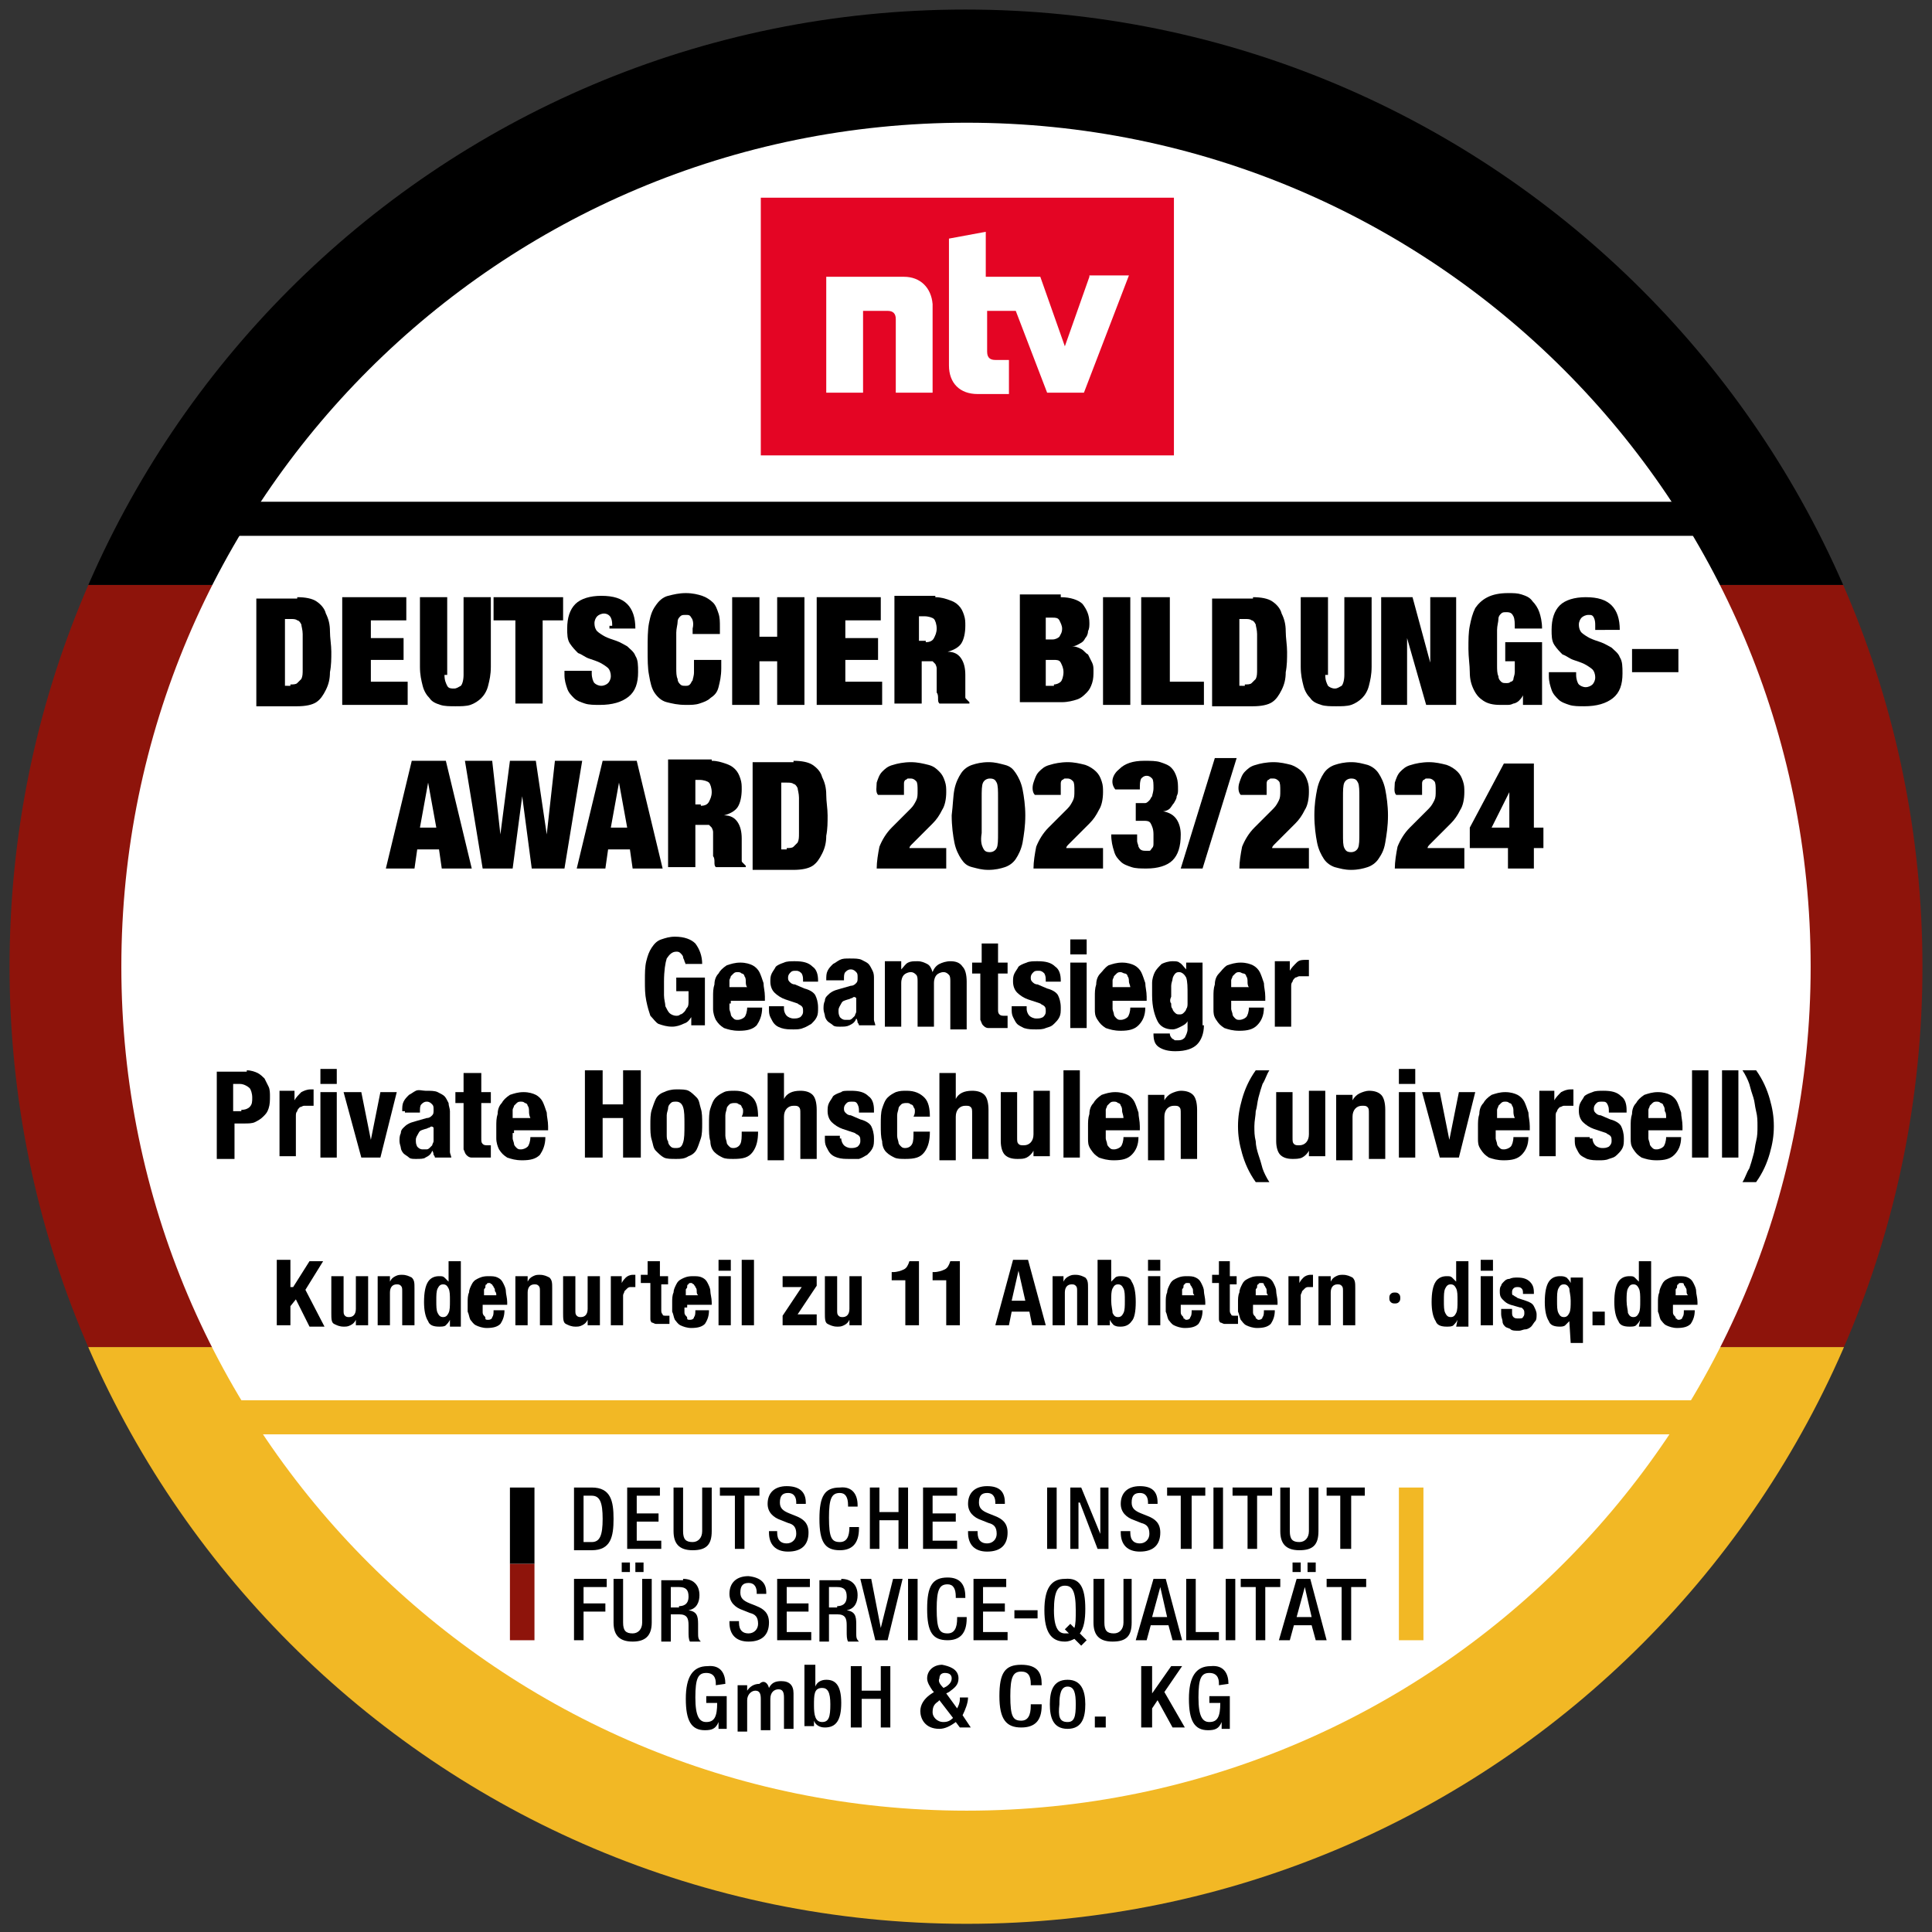 <?xml version="1.0" encoding="utf-8"?>
<!-- Generator: Adobe Illustrator 27.8.0, SVG Export Plug-In . SVG Version: 6.00 Build 0)  -->
<svg version="1.1" id="Ebene_1" xmlns="http://www.w3.org/2000/svg" xmlns:xlink="http://www.w3.org/1999/xlink" x="0px" y="0px"
	 viewBox="0 0 141.7 141.7" style="enable-background:new 0 0 141.7 141.7;" xml:space="preserve">
<rect x="0" y="0" width="141.7" height="141.7" fill="#333333" stroke="none"/>
<style type="text/css">
	.st0{clip-path:url(#SVGID_00000047022167092941759650000000283907885378371254_);}
	.st1{clip-path:url(#SVGID_00000023986135370098876680000004283813903100958629_);fill:#8E140B;}
	.st2{clip-path:url(#SVGID_00000023986135370098876680000004283813903100958629_);fill:#F2B825;}
	.st3{clip-path:url(#SVGID_00000023986135370098876680000004283813903100958629_);}
	.st4{clip-path:url(#SVGID_00000078026789622748453500000013456243380550145926_);fill:#FFFFFF;}
	.st5{clip-path:url(#SVGID_00000078026789622748453500000013456243380550145926_);}
	.st6{clip-path:url(#SVGID_00000020370581291278400680000005606052041114031029_);}
	.st7{clip-path:url(#SVGID_00000020370581291278400680000005606052041114031029_);fill:#8E140B;}
	.st8{clip-path:url(#SVGID_00000020370581291278400680000005606052041114031029_);fill:#F2B825;}
	
		.st9{clip-path:url(#SVGID_00000047022167092941759650000000283907885378371254_);fill-rule:evenodd;clip-rule:evenodd;fill:#E40524;}
	.st10{clip-path:url(#SVGID_00000083776686801143159070000001822444267472021950_);fill:#FFFFFF;}
	.st11{clip-path:url(#SVGID_00000083776686801143159070000001822444267472021950_);}
	.st12{clip-path:url(#SVGID_00000083776686801143159070000001822444267472021950_);fill:#F2B825;}
	.st13{clip-path:url(#SVGID_00000137833070738211774070000002735780067331391162_);}
</style>
<g>
	<defs>
		<rect id="SVGID_1_" width="141.7" height="141.7"/>
	</defs>
	<clipPath id="SVGID_00000070081132615000194060000002406444457836976575_">
		<use xlink:href="#SVGID_1_"  style="overflow:visible;"/>
	</clipPath>
	<g style="clip-path:url(#SVGID_00000070081132615000194060000002406444457836976575_);">
		<defs>
			<path id="SVGID_00000066499760526483376240000011264727038414583737_" d="M0.7,70.9c0,38.7,31.4,70.2,70.2,70.2
				S141,109.6,141,70.9c0-38.7-31.4-70.2-70.2-70.2S0.7,32.1,0.7,70.9"/>
		</defs>
		<clipPath id="SVGID_00000137846199995823075110000003070214478550626713_">
			<use xlink:href="#SVGID_00000066499760526483376240000011264727038414583737_"  style="overflow:visible;"/>
		</clipPath>
		
			<rect x="-19.9" y="42.9" style="clip-path:url(#SVGID_00000137846199995823075110000003070214478550626713_);fill:#8E140B;" width="183" height="55.9"/>
		
			<rect x="-19.9" y="98.8" style="clip-path:url(#SVGID_00000137846199995823075110000003070214478550626713_);fill:#F2B825;" width="183" height="56.7"/>
		
			<rect x="-19.9" y="-13.8" style="clip-path:url(#SVGID_00000137846199995823075110000003070214478550626713_);" width="183" height="56.7"/>
	</g>
	<g style="clip-path:url(#SVGID_00000070081132615000194060000002406444457836976575_);">
		<defs>
			<rect id="SVGID_00000140009585097406007120000012815458846852085923_" width="141.7" height="141.7"/>
		</defs>
		<clipPath id="SVGID_00000003826828706604090010000016298985326307591821_">
			<use xlink:href="#SVGID_00000140009585097406007120000012815458846852085923_"  style="overflow:visible;"/>
		</clipPath>
		<path style="clip-path:url(#SVGID_00000003826828706604090010000016298985326307591821_);fill:#FFFFFF;" d="M132.8,70.9
			c0,34.2-27.7,61.9-61.9,61.9s-62-27.7-62-61.9s27.7-61.9,62-61.9S132.8,36.7,132.8,70.9"/>
		<path style="clip-path:url(#SVGID_00000003826828706604090010000016298985326307591821_);" d="M53.2,123.5L53.2,123.5l-0.7,0.1
			v-0.1c0-0.2,0-0.8-0.7-0.8c-0.6,0-0.8,0.4-0.8,1.8c0,1.4,0.3,1.8,0.8,1.8c0.6,0,0.8-0.4,0.8-1.4v0h-0.8v-0.5h1.5v2.4h-0.6v-0.5h0
			c-0.2,0.5-0.5,0.6-1,0.6c-1,0-1.4-0.7-1.4-2.3c0-1.6,0.5-2.4,1.6-2.4C52.9,122.1,53.2,122.8,53.2,123.5"/>
		<path style="clip-path:url(#SVGID_00000003826828706604090010000016298985326307591821_);" d="M56.4,123.8
			c0.2-0.4,0.5-0.5,0.9-0.5c0.6,0,0.9,0.3,0.9,0.9v2.6h-0.7v-2.3c0-0.4-0.1-0.6-0.4-0.6c-0.3,0-0.6,0.2-0.6,0.7v2.3h-0.7v-2.3
			c0-0.4-0.1-0.6-0.4-0.6c-0.3,0-0.6,0.3-0.6,0.7v2.3h-0.7v-3.4h0.7v0.4h0c0.2-0.3,0.5-0.5,0.9-0.5C56,123.2,56.3,123.4,56.4,123.8"
			/>
		<path style="clip-path:url(#SVGID_00000003826828706604090010000016298985326307591821_);" d="M59.8,122.2v1.5h0
			c0.1-0.3,0.4-0.5,0.8-0.5c0.6,0,1.1,0.3,1.1,1.7c0,1.3-0.4,1.8-1.2,1.8c-0.4,0-0.7-0.2-0.8-0.5h0v0.4h-0.7v-4.5H59.8z M60.3,126.3
			c0.5,0,0.6-0.4,0.6-1.3c0-0.9-0.2-1.2-0.6-1.2c-0.6,0-0.6,0.5-0.6,1.3C59.7,125.8,59.8,126.3,60.3,126.3"/>
		<polygon style="clip-path:url(#SVGID_00000003826828706604090010000016298985326307591821_);" points="63.2,122.2 63.2,124 
			64.6,124 64.6,122.2 65.3,122.2 65.3,126.7 64.6,126.7 64.6,124.6 63.2,124.6 63.2,126.7 62.4,126.7 62.4,122.2 		"/>
		<path style="clip-path:url(#SVGID_00000003826828706604090010000016298985326307591821_);" d="M70.3,123.1c0,0.5-0.3,0.7-0.7,1
			l-0.2,0.1l0.8,1.1c0.1-0.2,0.2-0.4,0.2-0.7v-0.1h0.6v0c0,0.4-0.2,0.9-0.4,1.3l0.6,0.9h-0.8l-0.3-0.4c-0.4,0.3-0.8,0.5-1.2,0.5
			c-1.1,0-1.4-0.8-1.4-1.3c0-0.5,0.3-0.9,0.7-1.2l0.3-0.2l-0.1-0.1c-0.2-0.3-0.4-0.6-0.4-0.9c0-0.6,0.5-1,1.1-1
			C69.6,122.2,70.3,122.4,70.3,123.1 M69.2,126.3c0.3,0,0.5-0.1,0.7-0.3l-1-1.3l-0.1,0.1c-0.3,0.2-0.4,0.4-0.4,0.8
			C68.4,125.9,68.7,126.3,69.2,126.3 M69.2,123.8l0.2-0.1c0.3-0.2,0.4-0.4,0.4-0.6c0-0.2-0.1-0.4-0.5-0.4c-0.2,0-0.4,0.1-0.4,0.4
			C68.8,123.3,68.9,123.5,69.2,123.8"/>
		<path style="clip-path:url(#SVGID_00000003826828706604090010000016298985326307591821_);" d="M76.4,123.5v0.1h-0.8v-0.1
			c0-0.6-0.2-0.9-0.7-0.9c-0.6,0-0.8,0.4-0.8,1.8c0,1.5,0.2,1.8,0.8,1.8c0.5,0,0.7-0.4,0.7-1.1v-0.1h0.8v0.1c0,1.1-0.5,1.6-1.5,1.6
			c-1.1,0-1.6-0.6-1.6-2.3c0-1.7,0.4-2.3,1.6-2.3C76.1,122.1,76.4,122.7,76.4,123.5"/>
		<path style="clip-path:url(#SVGID_00000003826828706604090010000016298985326307591821_);" d="M79.6,125c0,0.9-0.2,1.8-1.3,1.8
			c-1.1,0-1.3-0.9-1.3-1.8c0-0.9,0.2-1.8,1.3-1.8C79.3,123.2,79.6,124,79.6,125 M78.3,126.3c0.5,0,0.6-0.4,0.6-1.3
			c0-0.8-0.1-1.3-0.6-1.3c-0.5,0-0.6,0.6-0.6,1.3C77.6,125.9,77.7,126.3,78.3,126.3"/>
		
			<rect x="80.3" y="125.9" style="clip-path:url(#SVGID_00000003826828706604090010000016298985326307591821_);" width="0.8" height="0.8"/>
		<polygon style="clip-path:url(#SVGID_00000003826828706604090010000016298985326307591821_);" points="84.5,122.2 84.5,124.2 
			84.5,124.2 85.9,122.2 86.7,122.2 85.4,124.1 86.9,126.7 86,126.7 84.9,124.7 84.5,125.3 84.5,126.7 83.7,126.7 83.7,122.2 		"/>
		<path style="clip-path:url(#SVGID_00000003826828706604090010000016298985326307591821_);" d="M90.1,123.5L90.1,123.5l-0.7,0.1
			v-0.1c0-0.2,0-0.8-0.7-0.8c-0.6,0-0.8,0.4-0.8,1.8c0,1.4,0.3,1.8,0.8,1.8c0.6,0,0.8-0.4,0.8-1.4v0h-0.8v-0.5h1.5v2.4h-0.6v-0.5h0
			c-0.2,0.5-0.5,0.6-1,0.6c-1,0-1.4-0.7-1.4-2.3c0-1.6,0.5-2.4,1.6-2.4C89.8,122.1,90.1,122.8,90.1,123.5"/>
	</g>
	<g style="clip-path:url(#SVGID_00000070081132615000194060000002406444457836976575_);">
		<defs>
			<rect id="SVGID_00000014608153143824714240000002774781480548246674_" x="37.4" y="108.7" width="67" height="13.3"/>
		</defs>
		<clipPath id="SVGID_00000124855680985656478900000005981504819231951235_">
			<use xlink:href="#SVGID_00000014608153143824714240000002774781480548246674_"  style="overflow:visible;"/>
		</clipPath>
		<path style="clip-path:url(#SVGID_00000124855680985656478900000005981504819231951235_);" d="M42.1,109.1h1.3
			c1.4,0,1.6,1,1.6,2.3c0,1.3-0.2,2.3-1.6,2.3h-1.3V109.1z M42.8,113.1h0.6c0.6,0,0.8-0.5,0.8-1.7c0-1.2-0.2-1.7-0.8-1.7h-0.6V113.1
			z"/>
		<polygon style="clip-path:url(#SVGID_00000124855680985656478900000005981504819231951235_);" points="48.4,109.1 48.4,109.7 
			46.7,109.7 46.7,111 48.3,111 48.3,111.6 46.7,111.6 46.7,113 48.5,113 48.5,113.6 46,113.6 46,109.1 		"/>
		<path style="clip-path:url(#SVGID_00000124855680985656478900000005981504819231951235_);" d="M50.1,109.1v3.2
			c0,0.6,0.2,0.8,0.7,0.8c0.4,0,0.7-0.3,0.7-0.8v-3.2h0.7v3.2c0,1-0.4,1.4-1.4,1.4c-1,0-1.4-0.5-1.4-1.4v-3.2H50.1z"/>
		<polygon style="clip-path:url(#SVGID_00000124855680985656478900000005981504819231951235_);" points="55.7,109.1 55.7,109.7 
			54.6,109.7 54.6,113.6 53.9,113.6 53.9,109.7 52.8,109.7 52.8,109.1 		"/>
		<path style="clip-path:url(#SVGID_00000124855680985656478900000005981504819231951235_);" d="M59.1,110.2v0.1h-0.7v-0.1
			c0-0.3-0.1-0.7-0.6-0.7c-0.4,0-0.6,0.2-0.6,0.7c0,0.4,0.2,0.6,0.7,0.8l0.5,0.2c0.5,0.2,0.9,0.5,0.9,1.2c0,0.9-0.5,1.4-1.5,1.4
			c-0.9,0-1.4-0.5-1.4-1.4v-0.1H57v0.1c0,0.6,0.3,0.8,0.7,0.8c0.4,0,0.7-0.3,0.7-0.7c0-0.5-0.2-0.7-0.6-0.8l-0.5-0.2
			c-0.6-0.2-1-0.6-1-1.2c0-0.8,0.5-1.3,1.4-1.3C58.6,109,59.1,109.4,59.1,110.2"/>
		<path style="clip-path:url(#SVGID_00000124855680985656478900000005981504819231951235_);" d="M62.9,110.4v0.1h-0.7v-0.1
			c0-0.6-0.2-0.9-0.6-0.9c-0.6,0-0.8,0.4-0.8,1.8c0,1.5,0.2,1.8,0.8,1.8c0.5,0,0.7-0.4,0.7-1.1V112h0.7v0.1c0,1.1-0.5,1.6-1.4,1.6
			c-1.1,0-1.5-0.6-1.5-2.3c0-1.7,0.4-2.3,1.5-2.3C62.5,109,62.9,109.6,62.9,110.4"/>
		<polygon style="clip-path:url(#SVGID_00000124855680985656478900000005981504819231951235_);" points="64.5,109.1 64.5,110.9 
			65.9,110.9 65.9,109.1 66.6,109.1 66.6,113.6 65.9,113.6 65.9,111.5 64.5,111.5 64.5,113.6 63.8,113.6 63.8,109.1 		"/>
		<polygon style="clip-path:url(#SVGID_00000124855680985656478900000005981504819231951235_);" points="70.2,109.1 70.2,109.7 
			68.4,109.7 68.4,111 70.1,111 70.1,111.6 68.4,111.6 68.4,113 70.2,113 70.2,113.6 67.7,113.6 67.7,109.1 		"/>
		<path style="clip-path:url(#SVGID_00000124855680985656478900000005981504819231951235_);" d="M73.7,110.2v0.1H73v-0.1
			c0-0.3-0.1-0.7-0.6-0.7c-0.4,0-0.6,0.2-0.6,0.7c0,0.4,0.2,0.6,0.7,0.8l0.5,0.2c0.5,0.2,0.9,0.5,0.9,1.2c0,0.9-0.5,1.4-1.5,1.4
			c-0.9,0-1.4-0.5-1.4-1.4v-0.1h0.7v0.1c0,0.6,0.3,0.8,0.7,0.8c0.4,0,0.7-0.3,0.7-0.7c0-0.5-0.2-0.7-0.6-0.8l-0.5-0.2
			c-0.6-0.2-1-0.6-1-1.2c0-0.8,0.5-1.3,1.4-1.3C73.3,109,73.7,109.4,73.7,110.2"/>
		
			<rect x="76.8" y="109.1" style="clip-path:url(#SVGID_00000124855680985656478900000005981504819231951235_);" width="0.7" height="4.5"/>
		<polygon style="clip-path:url(#SVGID_00000124855680985656478900000005981504819231951235_);" points="79.3,109.1 80.7,112.5 
			80.7,112.5 80.7,109.1 81.3,109.1 81.3,113.6 80.5,113.6 79.2,110.2 79.1,110.2 79.1,113.6 78.5,113.6 78.5,109.1 		"/>
		<path style="clip-path:url(#SVGID_00000124855680985656478900000005981504819231951235_);" d="M84.9,110.2v0.1h-0.7v-0.1
			c0-0.3-0.1-0.7-0.6-0.7c-0.4,0-0.6,0.2-0.6,0.7c0,0.4,0.2,0.6,0.7,0.8l0.5,0.2c0.5,0.2,0.9,0.5,0.9,1.2c0,0.9-0.5,1.4-1.5,1.4
			c-0.9,0-1.4-0.5-1.4-1.4v-0.1h0.7v0.1c0,0.6,0.3,0.8,0.7,0.8c0.4,0,0.7-0.3,0.7-0.7c0-0.5-0.2-0.7-0.6-0.8l-0.5-0.2
			c-0.6-0.2-1-0.6-1-1.2c0-0.8,0.5-1.3,1.4-1.3C84.5,109,84.9,109.4,84.9,110.2"/>
		<polygon style="clip-path:url(#SVGID_00000124855680985656478900000005981504819231951235_);" points="88.4,109.1 88.4,109.7 
			87.4,109.7 87.4,113.6 86.6,113.6 86.6,109.7 85.6,109.7 85.6,109.1 		"/>
		
			<rect x="89" y="109.1" style="clip-path:url(#SVGID_00000124855680985656478900000005981504819231951235_);" width="0.7" height="4.5"/>
		<polygon style="clip-path:url(#SVGID_00000124855680985656478900000005981504819231951235_);" points="93.3,109.1 93.3,109.7 
			92.2,109.7 92.2,113.6 91.5,113.6 91.5,109.7 90.4,109.7 90.4,109.1 		"/>
		<path style="clip-path:url(#SVGID_00000124855680985656478900000005981504819231951235_);" d="M94.6,109.1v3.2
			c0,0.6,0.2,0.8,0.7,0.8c0.4,0,0.7-0.3,0.7-0.8v-3.2h0.7v3.2c0,1-0.4,1.4-1.4,1.4c-1,0-1.4-0.5-1.4-1.4v-3.2H94.6z"/>
		<polygon style="clip-path:url(#SVGID_00000124855680985656478900000005981504819231951235_);" points="100.1,109.1 100.1,109.7 
			99.1,109.7 99.1,113.6 98.3,113.6 98.3,109.7 97.3,109.7 97.3,109.1 		"/>
		<polygon style="clip-path:url(#SVGID_00000124855680985656478900000005981504819231951235_);" points="44.5,115.8 44.5,116.4 
			42.8,116.4 42.8,117.6 44.4,117.6 44.4,118.2 42.8,118.2 42.8,120.3 42.1,120.3 42.1,115.8 		"/>
		<path style="clip-path:url(#SVGID_00000124855680985656478900000005981504819231951235_);" d="M45.7,115.8v3.2
			c0,0.6,0.2,0.8,0.7,0.8c0.4,0,0.7-0.3,0.7-0.8v-3.2h0.7v3.2c0,1-0.5,1.4-1.4,1.4c-1,0-1.4-0.5-1.4-1.4v-3.2H45.7z M46.2,115.3
			h-0.6v-0.7h0.6V115.3z M47.2,115.3h-0.6v-0.7h0.6V115.3z"/>
		<path style="clip-path:url(#SVGID_00000124855680985656478900000005981504819231951235_);" d="M50.1,115.8c0.7,0,1.2,0.4,1.2,1.2
			c0,0.5-0.2,1-0.8,1.1v0c0.6,0.1,0.7,0.4,0.7,1l0,0.6c0,0.4,0,0.5,0.2,0.7h-0.8c-0.1-0.2-0.1-0.4-0.1-0.8l0-0.4
			c0-0.5-0.1-0.8-0.7-0.8h-0.6v2h-0.7v-4.5H50.1z M49.8,117.8c0.3,0,0.7-0.1,0.7-0.7c0-0.5-0.2-0.7-0.7-0.7h-0.6v1.5H49.8z"/>
		<path style="clip-path:url(#SVGID_00000124855680985656478900000005981504819231951235_);" d="M56.2,116.8v0.1h-0.7v-0.1
			c0-0.3-0.1-0.7-0.6-0.7c-0.4,0-0.6,0.2-0.6,0.7c0,0.4,0.2,0.6,0.7,0.8l0.5,0.2c0.5,0.2,0.9,0.5,0.9,1.2c0,0.9-0.5,1.4-1.5,1.4
			c-0.9,0-1.4-0.5-1.4-1.4v-0.1h0.7v0.1c0,0.6,0.3,0.8,0.7,0.8c0.4,0,0.7-0.3,0.7-0.7c0-0.5-0.2-0.7-0.6-0.8l-0.5-0.2
			c-0.6-0.2-1-0.6-1-1.2c0-0.8,0.5-1.3,1.4-1.3C55.8,115.7,56.2,116.1,56.2,116.8"/>
		<polygon style="clip-path:url(#SVGID_00000124855680985656478900000005981504819231951235_);" points="59.4,115.8 59.4,116.4 
			57.7,116.4 57.7,117.6 59.3,117.6 59.3,118.2 57.7,118.2 57.7,119.7 59.5,119.7 59.5,120.3 57,120.3 57,115.8 		"/>
		<path style="clip-path:url(#SVGID_00000124855680985656478900000005981504819231951235_);" d="M61.7,115.8c0.7,0,1.2,0.4,1.2,1.2
			c0,0.5-0.2,1-0.8,1.1v0c0.6,0.1,0.7,0.4,0.7,1l0,0.6c0,0.4,0,0.5,0.2,0.7h-0.8c-0.1-0.2-0.1-0.4-0.1-0.8l0-0.4
			c0-0.5-0.1-0.8-0.7-0.8h-0.6v2h-0.7v-4.5H61.7z M61.4,117.8c0.3,0,0.7-0.1,0.7-0.7c0-0.5-0.2-0.7-0.7-0.7h-0.6v1.5H61.4z"/>
		<polygon style="clip-path:url(#SVGID_00000124855680985656478900000005981504819231951235_);" points="63.9,115.8 64.6,119.4 
			64.6,119.4 65.5,115.8 66.2,115.8 65.1,120.3 64.2,120.3 63.1,115.8 		"/>
		
			<rect x="66.6" y="115.8" style="clip-path:url(#SVGID_00000124855680985656478900000005981504819231951235_);" width="0.7" height="4.5"/>
		<path style="clip-path:url(#SVGID_00000124855680985656478900000005981504819231951235_);" d="M70.8,117.1v0.1h-0.7v-0.1
			c0-0.6-0.2-0.9-0.6-0.9c-0.6,0-0.8,0.4-0.8,1.8c0,1.5,0.2,1.8,0.8,1.8c0.5,0,0.7-0.4,0.7-1.1v-0.1h0.7v0.1c0,1.1-0.5,1.6-1.4,1.6
			c-1.1,0-1.5-0.6-1.5-2.3c0-1.7,0.4-2.3,1.5-2.3C70.4,115.7,70.8,116.2,70.8,117.1"/>
		<polygon style="clip-path:url(#SVGID_00000124855680985656478900000005981504819231951235_);" points="73.8,115.8 73.8,116.4 
			72.1,116.4 72.1,117.6 73.7,117.6 73.7,118.2 72.1,118.2 72.1,119.7 73.9,119.7 73.9,120.3 71.4,120.3 71.4,115.8 		"/>
		
			<rect x="74.4" y="118.1" style="clip-path:url(#SVGID_00000124855680985656478900000005981504819231951235_);" width="1.7" height="0.6"/>
		<path style="clip-path:url(#SVGID_00000124855680985656478900000005981504819231951235_);" d="M79.6,118c0,0.8-0.1,1.4-0.4,1.8
			l0.5,0.5l-0.4,0.4l-0.5-0.5c-0.2,0.1-0.4,0.2-0.7,0.2c-1,0-1.5-0.7-1.5-2.3c0-1.6,0.5-2.3,1.5-2.3C79.2,115.7,79.6,116.4,79.6,118
			 M78.1,119.8c0.1,0,0.2,0,0.3,0l-0.3-0.3l0.4-0.4l0.3,0.3c0.1-0.3,0.1-0.7,0.1-1.3c0-1.5-0.3-1.8-0.8-1.8c-0.5,0-0.8,0.4-0.8,1.8
			C77.3,119.5,77.7,119.8,78.1,119.8"/>
		<path style="clip-path:url(#SVGID_00000124855680985656478900000005981504819231951235_);" d="M81,115.8v3.2
			c0,0.6,0.2,0.8,0.7,0.8c0.4,0,0.7-0.3,0.7-0.8v-3.2H83v3.2c0,1-0.4,1.4-1.4,1.4c-1,0-1.4-0.5-1.4-1.4v-3.2H81z"/>
		<path style="clip-path:url(#SVGID_00000124855680985656478900000005981504819231951235_);" d="M85.5,115.8l1.2,4.5H86l-0.3-1.1
			h-1.3l-0.3,1.1h-0.8l1.3-4.5H85.5z M84.5,118.6h1.1l-0.5-2.2h0L84.5,118.6z"/>
		<polygon style="clip-path:url(#SVGID_00000124855680985656478900000005981504819231951235_);" points="87.7,115.8 87.7,119.7 
			89.4,119.7 89.4,120.3 87,120.3 87,115.8 		"/>
		
			<rect x="89.9" y="115.8" style="clip-path:url(#SVGID_00000124855680985656478900000005981504819231951235_);" width="0.7" height="4.5"/>
		<polygon style="clip-path:url(#SVGID_00000124855680985656478900000005981504819231951235_);" points="93.9,115.8 93.9,116.4 
			92.8,116.4 92.8,120.3 92.1,120.3 92.1,116.4 91,116.4 91,115.8 		"/>
		<path style="clip-path:url(#SVGID_00000124855680985656478900000005981504819231951235_);" d="M96.1,115.8l1.2,4.5h-0.8l-0.3-1.1
			h-1.3l-0.3,1.1h-0.8l1.3-4.5H96.1z M95.4,115.3h-0.6v-0.7h0.6V115.3z M95.1,118.6h1.1l-0.5-2.2h0L95.1,118.6z M96.5,115.3h-0.6
			v-0.7h0.6V115.3z"/>
		<polygon style="clip-path:url(#SVGID_00000124855680985656478900000005981504819231951235_);" points="100.2,115.8 100.2,116.4 
			99.1,116.4 99.1,120.3 98.4,120.3 98.4,116.4 97.3,116.4 97.3,115.8 		"/>
		
			<rect x="37.4" y="109.1" style="clip-path:url(#SVGID_00000124855680985656478900000005981504819231951235_);" width="1.8" height="5.6"/>
		
			<rect x="37.4" y="114.7" style="clip-path:url(#SVGID_00000124855680985656478900000005981504819231951235_);fill:#8E140B;" width="1.8" height="5.6"/>
		
			<rect x="102.6" y="109.1" style="clip-path:url(#SVGID_00000124855680985656478900000005981504819231951235_);fill:#F2B825;" width="1.8" height="11.2"/>
	</g>
	
		<rect x="55.8" y="14.5" style="clip-path:url(#SVGID_00000070081132615000194060000002406444457836976575_);fill-rule:evenodd;clip-rule:evenodd;fill:#E40524;" width="30.3" height="18.9"/>
	<g style="clip-path:url(#SVGID_00000070081132615000194060000002406444457836976575_);">
		<defs>
			<rect id="SVGID_00000005973898330393898130000001093601262026384053_" width="141.7" height="141.7"/>
		</defs>
		<clipPath id="SVGID_00000182527826780000507680000006360714702369415600_">
			<use xlink:href="#SVGID_00000005973898330393898130000001093601262026384053_"  style="overflow:visible;"/>
		</clipPath>
		<path style="clip-path:url(#SVGID_00000182527826780000507680000006360714702369415600_);fill:#FFFFFF;" d="M66.3,20.3h-5.7v8.5
			h2.7v-6h1.8c0.4,0,0.6,0.2,0.6,0.6v5.4h2.7v-6.5C68.3,21.1,67.5,20.3,66.3,20.3 M79.9,20.3l-1.8,5.1l-1.8-5.1h-4V17l-2.7,0.5v9.3
			c0,1.3,0.8,2.1,2.1,2.1H74v-2.5h-1c-0.3,0-0.6-0.1-0.6-0.6v-3h2.1l2.3,6h2.7l3.3-8.6H79.9z"/>
		
			<rect x="16.1" y="36.8" style="clip-path:url(#SVGID_00000182527826780000507680000006360714702369415600_);" width="109.1" height="2.5"/>
		
			<rect x="13.3" y="102.7" style="clip-path:url(#SVGID_00000182527826780000507680000006360714702369415600_);fill:#F2B825;" width="115.2" height="2.5"/>
	</g>
</g>
<g>
	<path d="M50.2,70.5c0-0.1-0.1-0.2-0.1-0.3S50,70,49.9,69.9c-0.1-0.1-0.2-0.1-0.3-0.1c-0.3,0-0.5,0.2-0.7,0.5
		c-0.1,0.3-0.2,0.9-0.2,1.7c0,0.4,0,0.7,0,1c0,0.3,0.1,0.6,0.1,0.8c0.1,0.2,0.2,0.4,0.3,0.5c0.1,0.1,0.3,0.2,0.5,0.2
		c0.1,0,0.2,0,0.3-0.1c0.1,0,0.2-0.1,0.3-0.2c0.1-0.1,0.1-0.2,0.2-0.3c0.1-0.1,0.1-0.3,0.1-0.5v-0.7h-0.9v-1h2.1v3.5h-1v-0.6h0
		c-0.2,0.3-0.3,0.4-0.6,0.5c-0.2,0.1-0.5,0.2-0.8,0.2c-0.4,0-0.7-0.1-1-0.2c-0.2-0.1-0.4-0.4-0.6-0.6c-0.1-0.3-0.2-0.6-0.3-1.1
		s-0.1-0.9-0.1-1.5c0-0.5,0-1,0.1-1.4c0.1-0.4,0.2-0.7,0.4-1c0.2-0.3,0.4-0.5,0.7-0.6c0.3-0.1,0.6-0.2,1-0.2c0.7,0,1.2,0.2,1.5,0.5
		c0.3,0.4,0.5,0.9,0.5,1.5h-1.2C50.3,70.8,50.3,70.7,50.2,70.5z"/>
	<path d="M53.5,73.6c0,0.1,0,0.3,0,0.4c0,0.1,0.1,0.3,0.1,0.4c0,0.1,0.1,0.2,0.2,0.3c0.1,0.1,0.2,0.1,0.3,0.1c0.2,0,0.4-0.1,0.5-0.2
		c0.1-0.1,0.2-0.4,0.2-0.7h1.1c0,0.6-0.2,1-0.4,1.3c-0.3,0.3-0.7,0.4-1.3,0.4c-0.5,0-0.8-0.1-1.1-0.2c-0.3-0.2-0.4-0.3-0.6-0.6
		c-0.1-0.2-0.2-0.5-0.2-0.8s0-0.6,0-0.9c0-0.3,0-0.6,0.1-0.9c0-0.3,0.1-0.6,0.3-0.8c0.1-0.2,0.3-0.4,0.6-0.6c0.3-0.1,0.6-0.2,1-0.2
		c0.4,0,0.7,0.1,0.9,0.2s0.4,0.3,0.5,0.5c0.1,0.2,0.2,0.5,0.3,0.8c0,0.3,0.1,0.6,0.1,1v0.3h-2.5V73.6z M54.7,72c0-0.1,0-0.3-0.1-0.4
		c0-0.1-0.1-0.2-0.2-0.2c-0.1-0.1-0.2-0.1-0.3-0.1c-0.1,0-0.2,0-0.3,0.1c-0.1,0.1-0.1,0.1-0.2,0.2c0,0.1-0.1,0.2-0.1,0.3
		s0,0.2,0,0.3v0.2h1.3C54.7,72.3,54.7,72.1,54.7,72z"/>
	<path d="M57.5,74c0,0.2,0.1,0.4,0.2,0.5c0.1,0.1,0.3,0.2,0.5,0.2c0.2,0,0.3,0,0.5-0.1c0.1-0.1,0.2-0.2,0.2-0.4c0-0.2,0-0.3-0.1-0.4
		c-0.1-0.1-0.2-0.1-0.3-0.2l-0.9-0.3c-0.3-0.1-0.6-0.3-0.8-0.5c-0.2-0.2-0.3-0.5-0.3-0.8c0-0.2,0-0.4,0.1-0.6
		c0.1-0.2,0.2-0.3,0.3-0.5c0.1-0.1,0.3-0.2,0.6-0.3c0.2-0.1,0.5-0.1,0.8-0.1c0.6,0,1,0.1,1.3,0.4c0.3,0.2,0.4,0.6,0.4,1V72h-1.1
		c0-0.3,0-0.4-0.1-0.6c-0.1-0.1-0.2-0.2-0.4-0.2c-0.2,0-0.3,0-0.4,0.1c-0.1,0.1-0.2,0.2-0.2,0.4c0,0.1,0,0.2,0.1,0.3
		c0.1,0.1,0.2,0.2,0.4,0.2l0.7,0.3c0.4,0.1,0.7,0.3,0.8,0.5s0.2,0.5,0.2,0.9c0,0.3,0,0.5-0.1,0.7c-0.1,0.2-0.2,0.3-0.4,0.5
		c-0.2,0.1-0.3,0.2-0.6,0.3c-0.2,0.1-0.5,0.1-0.7,0.1c-0.3,0-0.6,0-0.9-0.1s-0.4-0.2-0.5-0.3c-0.1-0.1-0.2-0.3-0.3-0.5
		c-0.1-0.2-0.1-0.4-0.1-0.6v-0.2h1.1V74z"/>
	<path d="M60.6,71.9c0-0.3,0-0.5,0.1-0.7s0.2-0.3,0.4-0.5c0.2-0.1,0.3-0.2,0.5-0.3c0.2-0.1,0.4-0.1,0.7-0.1c0.4,0,0.7,0,0.9,0.1
		c0.2,0.1,0.4,0.2,0.5,0.3c0.1,0.1,0.2,0.3,0.3,0.5s0.1,0.4,0.1,0.6v2.5c0,0.2,0,0.4,0,0.5s0.1,0.3,0.1,0.4H63
		c0-0.1-0.1-0.2-0.1-0.2s0-0.2-0.1-0.3h0c-0.1,0.3-0.3,0.4-0.5,0.5c-0.2,0.1-0.4,0.1-0.7,0.1c-0.2,0-0.4,0-0.5-0.1s-0.3-0.2-0.4-0.3
		c-0.1-0.1-0.2-0.3-0.2-0.4s-0.1-0.3-0.1-0.5c0-0.2,0-0.4,0.1-0.6c0-0.2,0.1-0.3,0.2-0.4s0.2-0.2,0.4-0.3c0.2-0.1,0.3-0.1,0.6-0.2
		l0.7-0.2c0.2,0,0.3-0.1,0.4-0.2c0.1-0.1,0.1-0.2,0.1-0.4c0-0.2,0-0.3-0.1-0.4s-0.2-0.2-0.4-0.2c-0.2,0-0.3,0.1-0.4,0.2
		c-0.1,0.1-0.1,0.3-0.1,0.5v0.1h-1.1V71.9z M62.5,73.2c-0.1,0-0.2,0.1-0.3,0.1c-0.3,0.1-0.4,0.1-0.5,0.3s-0.2,0.3-0.2,0.5
		c0,0.2,0,0.3,0.1,0.5c0.1,0.1,0.2,0.2,0.4,0.2c0.1,0,0.2,0,0.3,0c0.1,0,0.2-0.1,0.2-0.1c0.1-0.1,0.1-0.1,0.2-0.2
		c0-0.1,0.1-0.2,0.1-0.3v-1C62.7,73.1,62.6,73.1,62.5,73.2z"/>
	<path d="M66.1,70.6v0.5h0c0.2-0.2,0.3-0.4,0.5-0.5c0.2-0.1,0.4-0.1,0.7-0.1c0.3,0,0.5,0.1,0.7,0.2s0.3,0.3,0.4,0.6h0
		c0.1-0.3,0.3-0.5,0.5-0.6s0.5-0.2,0.8-0.2c0.4,0,0.7,0.1,0.9,0.4c0.2,0.2,0.3,0.6,0.3,1.1v3.5h-1.2V72c0-0.2,0-0.4-0.1-0.5
		c-0.1-0.1-0.2-0.2-0.4-0.2c-0.2,0-0.4,0.1-0.5,0.2c-0.1,0.1-0.2,0.3-0.2,0.6v3.2h-1.2V72c0-0.2,0-0.4-0.1-0.5
		c-0.1-0.1-0.2-0.2-0.4-0.2c-0.2,0-0.4,0.1-0.5,0.2c-0.1,0.1-0.2,0.3-0.2,0.6v3.2h-1.2v-4.8H66.1z"/>
	<path d="M73.2,69.2v1.4h0.7v0.8h-0.7V74c0,0.2,0,0.3,0.1,0.4c0.1,0.1,0.2,0.1,0.4,0.1c0,0,0.1,0,0.1,0s0.1,0,0.1,0v0.9
		c-0.1,0-0.3,0-0.4,0s-0.3,0-0.4,0c-0.2,0-0.4,0-0.6,0c-0.2,0-0.3-0.1-0.4-0.2c-0.1-0.1-0.1-0.2-0.2-0.4c0-0.2,0-0.4,0-0.6v-2.8
		h-0.6v-0.8H72v-1.4H73.2z"/>
	<path d="M75.3,74c0,0.2,0.1,0.4,0.2,0.5s0.3,0.2,0.5,0.2c0.2,0,0.3,0,0.5-0.1c0.1-0.1,0.2-0.2,0.2-0.4c0-0.2,0-0.3-0.1-0.4
		s-0.2-0.1-0.3-0.2l-0.9-0.3c-0.3-0.1-0.6-0.3-0.8-0.5c-0.2-0.2-0.3-0.5-0.3-0.8c0-0.2,0-0.4,0.1-0.6c0.1-0.2,0.2-0.3,0.3-0.5
		c0.1-0.1,0.3-0.2,0.6-0.3c0.2-0.1,0.5-0.1,0.8-0.1c0.6,0,1,0.1,1.3,0.4c0.3,0.2,0.4,0.6,0.4,1V72h-1.1c0-0.3,0-0.4-0.1-0.6
		c-0.1-0.1-0.2-0.2-0.4-0.2c-0.2,0-0.3,0-0.4,0.1c-0.1,0.1-0.2,0.2-0.2,0.4c0,0.1,0,0.2,0.1,0.3c0.1,0.1,0.2,0.2,0.4,0.2l0.7,0.3
		c0.4,0.1,0.7,0.3,0.8,0.5s0.2,0.5,0.2,0.9c0,0.3,0,0.5-0.1,0.7c-0.1,0.2-0.2,0.3-0.4,0.5s-0.3,0.2-0.6,0.3
		c-0.2,0.1-0.5,0.1-0.7,0.1c-0.3,0-0.6,0-0.9-0.1c-0.2-0.1-0.4-0.2-0.5-0.3s-0.2-0.3-0.3-0.5c-0.1-0.2-0.1-0.4-0.1-0.6v-0.2h1.1V74z
		"/>
	<path d="M79.7,68.9V70h-1.2v-1.1H79.7z M79.7,70.6v4.8h-1.2v-4.8H79.7z"/>
	<path d="M81.6,73.6c0,0.1,0,0.3,0,0.4c0,0.1,0.1,0.3,0.1,0.4c0,0.1,0.1,0.2,0.2,0.3c0.1,0.1,0.2,0.1,0.3,0.1c0.2,0,0.4-0.1,0.5-0.2
		c0.1-0.1,0.2-0.4,0.2-0.7H84c0,0.6-0.2,1-0.5,1.3c-0.3,0.3-0.7,0.4-1.3,0.4c-0.5,0-0.8-0.1-1.1-0.2c-0.3-0.2-0.4-0.3-0.6-0.6
		s-0.2-0.5-0.2-0.8s0-0.6,0-0.9c0-0.3,0-0.6,0.1-0.9c0-0.3,0.1-0.6,0.3-0.8s0.3-0.4,0.6-0.6c0.3-0.1,0.6-0.2,1-0.2
		c0.4,0,0.7,0.1,0.9,0.2c0.2,0.1,0.4,0.3,0.5,0.5s0.2,0.5,0.3,0.8c0,0.3,0.1,0.6,0.1,1v0.3h-2.5V73.6z M82.8,72c0-0.1,0-0.3-0.1-0.4
		c0-0.1-0.1-0.2-0.2-0.2s-0.2-0.1-0.3-0.1s-0.2,0-0.3,0.1c-0.1,0.1-0.1,0.1-0.2,0.2c0,0.1-0.1,0.2-0.1,0.3c0,0.1,0,0.2,0,0.3v0.2
		h1.3C82.9,72.3,82.8,72.1,82.8,72z"/>
	<path d="M88.3,75.2c0,0.6-0.2,1.1-0.5,1.4c-0.3,0.3-0.8,0.5-1.6,0.5c-0.5,0-0.9-0.1-1.2-0.3c-0.3-0.2-0.4-0.5-0.4-1h1.2
		c0,0.2,0.1,0.3,0.2,0.4c0.1,0,0.1,0.1,0.2,0.1c0.1,0,0.1,0,0.2,0c0.3,0,0.4-0.1,0.5-0.2c0.1-0.2,0.2-0.4,0.2-0.6v-0.6h0
		c-0.1,0.2-0.3,0.3-0.5,0.4c-0.2,0.1-0.4,0.2-0.6,0.2c-0.5,0-0.9-0.2-1.1-0.6s-0.4-1-0.4-1.9c0-0.3,0-0.6,0-0.9s0.1-0.6,0.2-0.8
		c0.1-0.2,0.3-0.4,0.5-0.6c0.2-0.1,0.5-0.2,0.8-0.2c0.2,0,0.4,0,0.5,0.1c0.2,0.1,0.3,0.3,0.5,0.5h0v-0.5h1.2V75.2z M85.9,73.6
		c0,0.2,0,0.3,0.1,0.4c0,0.1,0.1,0.2,0.2,0.3s0.2,0.1,0.3,0.1s0.2,0,0.3-0.1s0.2-0.2,0.2-0.3c0.1-0.1,0.1-0.3,0.1-0.4
		c0-0.2,0-0.4,0-0.6c0-0.6,0-1-0.1-1.3c-0.1-0.2-0.3-0.4-0.5-0.4c-0.1,0-0.2,0-0.3,0.1S86,71.7,86,71.8c0,0.1-0.1,0.3-0.1,0.5
		c0,0.2,0,0.5,0,0.8C85.8,73.3,85.8,73.5,85.9,73.6z"/>
	<path d="M90.3,73.6c0,0.1,0,0.3,0,0.4c0,0.1,0.1,0.3,0.1,0.4c0,0.1,0.1,0.2,0.2,0.3c0.1,0.1,0.2,0.1,0.3,0.1c0.2,0,0.4-0.1,0.5-0.2
		c0.1-0.1,0.2-0.4,0.2-0.7h1.1c0,0.6-0.2,1-0.5,1.3c-0.3,0.3-0.7,0.4-1.3,0.4c-0.5,0-0.8-0.1-1.1-0.2c-0.3-0.2-0.4-0.3-0.6-0.6
		s-0.2-0.5-0.2-0.8s0-0.6,0-0.9c0-0.3,0-0.6,0.1-0.9c0-0.3,0.1-0.6,0.3-0.8s0.3-0.4,0.6-0.6c0.3-0.1,0.6-0.2,1-0.2
		c0.4,0,0.7,0.1,0.9,0.2c0.2,0.1,0.4,0.3,0.5,0.5s0.2,0.5,0.3,0.8c0,0.3,0.1,0.6,0.1,1v0.3h-2.5V73.6z M91.5,72c0-0.1,0-0.3-0.1-0.4
		c0-0.1-0.1-0.2-0.2-0.2s-0.2-0.1-0.3-0.1s-0.2,0-0.3,0.1c-0.1,0.1-0.1,0.1-0.2,0.2c0,0.1-0.1,0.2-0.1,0.3c0,0.1,0,0.2,0,0.3v0.2
		h1.3C91.5,72.3,91.5,72.1,91.5,72z"/>
	<path d="M94.6,70.6v0.6h0c0.1-0.2,0.3-0.4,0.5-0.6s0.4-0.2,0.7-0.2c0,0,0.1,0,0.1,0s0.1,0,0.1,0v1.2c-0.1,0-0.1,0-0.2,0
		c-0.1,0-0.1,0-0.2,0c-0.1,0-0.2,0-0.3,0c-0.1,0-0.2,0.1-0.3,0.1c-0.1,0.1-0.2,0.2-0.2,0.3c-0.1,0.1-0.1,0.2-0.1,0.4v2.9h-1.2v-4.8
		H94.6z"/>
</g>
<g>
	<path d="M18.1,78.5c0.3,0,0.6,0.1,0.8,0.2c0.2,0.1,0.4,0.3,0.5,0.4c0.1,0.2,0.2,0.4,0.3,0.6c0.1,0.2,0.1,0.5,0.1,0.7
		c0,0.3,0,0.6-0.1,0.9s-0.2,0.4-0.4,0.6c-0.2,0.2-0.4,0.3-0.6,0.4s-0.5,0.1-0.8,0.1h-0.7v2.6h-1.3v-6.4H18.1z M17.7,81.4
		c0.3,0,0.5-0.1,0.6-0.2c0.2-0.2,0.2-0.4,0.2-0.7c0-0.3-0.1-0.6-0.2-0.7s-0.4-0.3-0.7-0.3h-0.5v2H17.7z"/>
	<path d="M21.6,80.1v0.6h0c0.1-0.2,0.3-0.4,0.5-0.6c0.2-0.1,0.4-0.2,0.7-0.2c0,0,0.1,0,0.1,0c0,0,0.1,0,0.1,0v1.2
		c-0.1,0-0.1,0-0.2,0s-0.1,0-0.2,0c-0.1,0-0.2,0-0.3,0c-0.1,0-0.2,0.1-0.3,0.1c-0.1,0.1-0.2,0.2-0.2,0.3c-0.1,0.1-0.1,0.2-0.1,0.4
		v2.9h-1.2v-4.8H21.6z"/>
	<path d="M24.7,78.4v1.1h-1.2v-1.1H24.7z M24.7,80.1v4.8h-1.2v-4.8H24.7z"/>
	<path d="M29.1,80.1l-1.2,4.8h-1.4l-1.3-4.8h1.3l0.7,3.5h0l0.7-3.5H29.1z"/>
	<path d="M29.5,81.5c0-0.3,0-0.5,0.1-0.7c0.1-0.2,0.2-0.3,0.4-0.5c0.2-0.1,0.3-0.2,0.5-0.3S31,80,31.2,80c0.4,0,0.7,0,0.9,0.1
		c0.2,0.1,0.4,0.2,0.5,0.3s0.2,0.3,0.3,0.5c0,0.2,0.1,0.4,0.1,0.6V84c0,0.2,0,0.4,0,0.5s0.1,0.3,0.1,0.4h-1.2c0-0.1-0.1-0.2-0.1-0.2
		s0-0.2-0.1-0.3h0c-0.1,0.3-0.3,0.4-0.5,0.5C31.1,85,30.8,85,30.5,85c-0.2,0-0.4,0-0.5-0.1s-0.3-0.2-0.4-0.3
		c-0.1-0.1-0.2-0.3-0.2-0.4s-0.1-0.3-0.1-0.5c0-0.2,0-0.4,0.1-0.6c0-0.2,0.1-0.3,0.2-0.4s0.2-0.2,0.4-0.3c0.2-0.1,0.3-0.1,0.6-0.2
		l0.7-0.2c0.2,0,0.3-0.1,0.4-0.2c0.1-0.1,0.1-0.2,0.1-0.4c0-0.2,0-0.3-0.1-0.4c-0.1-0.1-0.2-0.2-0.4-0.2c-0.2,0-0.3,0.1-0.4,0.2
		c-0.1,0.1-0.1,0.3-0.1,0.5v0.1h-1.1V81.5z M31.5,82.7c-0.1,0-0.2,0.1-0.3,0.1c-0.3,0.1-0.4,0.1-0.5,0.3s-0.2,0.3-0.2,0.5
		c0,0.2,0,0.3,0.1,0.5c0.1,0.1,0.2,0.2,0.4,0.2c0.1,0,0.2,0,0.3,0c0.1,0,0.2-0.1,0.2-0.1c0.1-0.1,0.1-0.1,0.2-0.2
		c0-0.1,0.1-0.2,0.1-0.3v-1C31.7,82.6,31.6,82.6,31.5,82.7z"/>
	<path d="M35.3,78.7v1.4h0.7v0.8h-0.7v2.6c0,0.2,0,0.3,0.1,0.4c0.1,0.1,0.2,0.1,0.4,0.1c0,0,0.1,0,0.1,0c0,0,0.1,0,0.1,0v0.9
		c-0.1,0-0.3,0-0.4,0c-0.1,0-0.3,0-0.4,0c-0.2,0-0.4,0-0.6,0c-0.2,0-0.3-0.1-0.4-0.2c-0.1-0.1-0.1-0.2-0.2-0.4c0-0.2,0-0.4,0-0.6
		v-2.8h-0.6v-0.8h0.6v-1.4H35.3z"/>
	<path d="M37.6,83.1c0,0.1,0,0.3,0,0.4c0,0.1,0.1,0.3,0.1,0.4c0,0.1,0.1,0.2,0.2,0.3c0.1,0.1,0.2,0.1,0.3,0.1c0.2,0,0.4-0.1,0.5-0.2
		c0.1-0.1,0.2-0.4,0.2-0.7h1.1c0,0.6-0.2,1-0.4,1.3c-0.3,0.3-0.7,0.4-1.3,0.4c-0.5,0-0.8-0.1-1.1-0.2c-0.3-0.2-0.4-0.3-0.6-0.6
		c-0.1-0.2-0.2-0.5-0.2-0.8s0-0.6,0-0.9c0-0.3,0-0.6,0.1-0.9c0-0.3,0.1-0.6,0.3-0.8c0.1-0.2,0.3-0.4,0.6-0.6c0.3-0.1,0.6-0.2,1-0.2
		c0.4,0,0.7,0.1,0.9,0.2c0.2,0.1,0.4,0.3,0.5,0.5c0.1,0.2,0.2,0.5,0.3,0.8c0,0.3,0.1,0.6,0.1,1v0.3h-2.5V83.1z M38.8,81.5
		c0-0.1,0-0.3-0.1-0.4c0-0.1-0.1-0.2-0.2-0.2c-0.1-0.1-0.2-0.1-0.3-0.1c-0.1,0-0.2,0-0.3,0.1c-0.1,0.1-0.1,0.1-0.2,0.2
		c0,0.1-0.1,0.2-0.1,0.3s0,0.2,0,0.3V82h1.3C38.8,81.8,38.8,81.6,38.8,81.5z"/>
	<path d="M44.2,78.5V81h1.5v-2.5H47v6.4h-1.3v-2.9h-1.5v2.9h-1.3v-6.4H44.2z"/>
	<path d="M47.8,81.4c0.1-0.3,0.2-0.6,0.3-0.8s0.3-0.4,0.6-0.5c0.2-0.1,0.5-0.2,0.9-0.2c0.4,0,0.7,0,0.9,0.1c0.2,0.1,0.4,0.3,0.6,0.5
		s0.2,0.5,0.3,0.8c0.1,0.3,0.1,0.7,0.1,1.1c0,0.4,0,0.8-0.1,1.1c-0.1,0.3-0.2,0.6-0.3,0.8s-0.3,0.4-0.6,0.5C50.2,85,49.9,85,49.6,85
		c-0.4,0-0.7,0-0.9-0.1c-0.2-0.1-0.4-0.3-0.6-0.5s-0.2-0.5-0.3-0.8s-0.1-0.7-0.1-1.1C47.7,82.1,47.7,81.7,47.8,81.4z M48.9,83.2
		c0,0.2,0,0.4,0.1,0.5c0,0.2,0.1,0.3,0.2,0.4c0.1,0.1,0.2,0.1,0.4,0.1c0.3,0,0.4-0.1,0.5-0.4c0.1-0.3,0.1-0.7,0.1-1.3s0-1-0.1-1.3
		c-0.1-0.3-0.3-0.4-0.5-0.4c-0.2,0-0.3,0-0.4,0.1c-0.1,0.1-0.2,0.2-0.2,0.4c0,0.1-0.1,0.3-0.1,0.5c0,0.2,0,0.4,0,0.7
		S48.9,83,48.9,83.2z"/>
	<path d="M54.5,81.5c0-0.1,0-0.2-0.1-0.3c0-0.1-0.1-0.2-0.2-0.2c-0.1-0.1-0.2-0.1-0.3-0.1c-0.1,0-0.3,0-0.4,0.1
		c-0.1,0.1-0.2,0.2-0.2,0.3c0,0.1-0.1,0.3-0.1,0.5s0,0.5,0,0.7c0,0.3,0,0.6,0,0.8s0.1,0.4,0.1,0.5c0,0.1,0.1,0.2,0.2,0.3
		c0.1,0.1,0.2,0.1,0.3,0.1c0.2,0,0.4-0.1,0.5-0.3c0.1-0.2,0.1-0.5,0.1-0.9h1.2c0,0.6-0.1,1.1-0.4,1.5S54.5,85,53.8,85
		c-0.3,0-0.6,0-0.8-0.1s-0.4-0.2-0.6-0.4c-0.2-0.2-0.3-0.5-0.3-0.8C52,83.4,52,83,52,82.5c0-0.5,0-0.9,0.1-1.2s0.2-0.6,0.4-0.8
		c0.2-0.2,0.4-0.3,0.6-0.4c0.2-0.1,0.5-0.1,0.8-0.1c0.6,0,1,0.2,1.3,0.5s0.4,0.8,0.4,1.4h-1.2C54.5,81.7,54.5,81.6,54.5,81.5z"/>
	<path d="M57.5,78.5v2.1h0c0.2-0.4,0.6-0.6,1.2-0.6c0.4,0,0.7,0.1,0.9,0.3c0.2,0.2,0.3,0.6,0.3,1.1v3.6h-1.2v-3.3
		c0-0.3,0-0.4-0.1-0.5c-0.1-0.1-0.2-0.1-0.4-0.1c-0.4,0-0.7,0.3-0.7,0.8v3.2h-1.2v-6.4H57.5z"/>
	<path d="M61.7,83.5c0,0.2,0.1,0.4,0.2,0.5c0.1,0.1,0.3,0.2,0.5,0.2c0.2,0,0.3,0,0.5-0.1c0.1-0.1,0.2-0.2,0.2-0.4
		c0-0.2,0-0.3-0.1-0.4c-0.1-0.1-0.2-0.1-0.3-0.2l-0.9-0.3c-0.3-0.1-0.6-0.3-0.8-0.5c-0.2-0.2-0.3-0.5-0.3-0.8c0-0.2,0-0.4,0.1-0.6
		s0.2-0.3,0.3-0.5c0.1-0.1,0.3-0.2,0.6-0.3C61.8,80,62,80,62.4,80c0.6,0,1,0.1,1.3,0.4c0.3,0.2,0.4,0.6,0.4,1v0.2h-1.1
		c0-0.3,0-0.4-0.1-0.6s-0.2-0.2-0.4-0.2c-0.2,0-0.3,0-0.4,0.1s-0.2,0.2-0.2,0.4c0,0.1,0,0.2,0.1,0.3c0.1,0.1,0.2,0.2,0.4,0.2
		l0.7,0.3c0.4,0.1,0.7,0.3,0.8,0.5s0.2,0.5,0.2,0.9c0,0.3,0,0.5-0.1,0.7c-0.1,0.2-0.2,0.3-0.4,0.5c-0.2,0.1-0.3,0.2-0.6,0.3
		C62.8,85,62.6,85,62.3,85c-0.3,0-0.6,0-0.9-0.1s-0.4-0.2-0.5-0.3c-0.1-0.1-0.2-0.3-0.3-0.5c-0.1-0.2-0.1-0.4-0.1-0.6v-0.2h1.1V83.5
		z"/>
	<path d="M67.1,81.5c0-0.1,0-0.2-0.1-0.3c0-0.1-0.1-0.2-0.2-0.2c-0.1-0.1-0.2-0.1-0.3-0.1c-0.1,0-0.3,0-0.4,0.1
		c-0.1,0.1-0.2,0.2-0.2,0.3c0,0.1-0.1,0.3-0.1,0.5s0,0.5,0,0.7c0,0.3,0,0.6,0,0.8s0.1,0.4,0.1,0.5c0,0.1,0.1,0.2,0.2,0.3
		c0.1,0.1,0.2,0.1,0.3,0.1c0.2,0,0.4-0.1,0.5-0.3c0.1-0.2,0.1-0.5,0.1-0.9h1.2c0,0.6-0.1,1.1-0.4,1.5S67.1,85,66.4,85
		c-0.3,0-0.6,0-0.8-0.1s-0.4-0.2-0.6-0.4c-0.2-0.2-0.3-0.5-0.3-0.8c-0.1-0.3-0.1-0.7-0.1-1.2c0-0.5,0-0.9,0.1-1.2s0.2-0.6,0.4-0.8
		c0.2-0.2,0.4-0.3,0.6-0.4C66,80,66.2,80,66.5,80c0.6,0,1,0.2,1.3,0.5s0.4,0.8,0.4,1.4h-1.2C67.1,81.7,67.1,81.6,67.1,81.5z"/>
	<path d="M70.1,78.5v2.1h0c0.2-0.4,0.6-0.6,1.2-0.6c0.4,0,0.7,0.1,0.9,0.3c0.2,0.2,0.3,0.6,0.3,1.1v3.6h-1.2v-3.3
		c0-0.3,0-0.4-0.1-0.5c-0.1-0.1-0.2-0.1-0.4-0.1c-0.4,0-0.7,0.3-0.7,0.8v3.2h-1.2v-6.4H70.1z"/>
	<path d="M75.8,84.4c-0.1,0.2-0.3,0.4-0.5,0.5C75.1,85,74.9,85,74.6,85c-0.4,0-0.7-0.1-0.9-0.3s-0.3-0.6-0.3-1v-3.6h1.2v3.3
		c0,0.3,0,0.4,0.1,0.5s0.2,0.1,0.4,0.1c0.4,0,0.7-0.3,0.7-0.8v-3.2H77v4.8h-1.2L75.8,84.4L75.8,84.4z"/>
	<path d="M79.2,78.5v6.4h-1.2v-6.4H79.2z"/>
	<path d="M81.1,83.1c0,0.1,0,0.3,0,0.4c0,0.1,0.1,0.3,0.1,0.4c0,0.1,0.1,0.2,0.2,0.3c0.1,0.1,0.2,0.1,0.3,0.1c0.2,0,0.4-0.1,0.5-0.2
		c0.1-0.1,0.2-0.4,0.2-0.7h1.1c0,0.6-0.2,1-0.5,1.3c-0.3,0.3-0.7,0.4-1.3,0.4c-0.5,0-0.8-0.1-1.1-0.2c-0.3-0.2-0.4-0.3-0.6-0.6
		s-0.2-0.5-0.2-0.8s0-0.6,0-0.9c0-0.3,0-0.6,0.1-0.9c0-0.3,0.1-0.6,0.3-0.8c0.1-0.2,0.3-0.4,0.6-0.6c0.3-0.1,0.6-0.2,1-0.2
		c0.4,0,0.7,0.1,0.9,0.2c0.2,0.1,0.4,0.3,0.5,0.5c0.1,0.2,0.2,0.5,0.3,0.8c0,0.3,0.1,0.6,0.1,1v0.3h-2.5V83.1z M82.3,81.5
		c0-0.1,0-0.3-0.1-0.4c0-0.1-0.1-0.2-0.2-0.2c-0.1-0.1-0.2-0.1-0.3-0.1s-0.2,0-0.3,0.1c-0.1,0.1-0.1,0.1-0.2,0.2
		c0,0.1-0.1,0.2-0.1,0.3c0,0.1,0,0.2,0,0.3V82h1.3C82.4,81.8,82.3,81.6,82.3,81.5z"/>
	<path d="M85.4,80.1v0.6h0c0.1-0.2,0.3-0.4,0.5-0.5c0.2-0.1,0.5-0.2,0.7-0.2c0.4,0,0.7,0.1,0.9,0.3c0.2,0.2,0.3,0.6,0.3,1.1v3.6
		h-1.2v-3.3c0-0.3,0-0.4-0.1-0.5c-0.1-0.1-0.2-0.1-0.4-0.1c-0.4,0-0.7,0.3-0.7,0.8v3.2h-1.2v-4.8H85.4z"/>
	<path d="M92.6,79.5c-0.1,0.3-0.2,0.6-0.3,1s-0.1,0.7-0.2,1c0,0.3-0.1,0.7-0.1,1.1s0,0.7,0.1,1.1c0,0.3,0.1,0.7,0.2,1
		c0.1,0.3,0.2,0.6,0.3,1c0.1,0.3,0.3,0.7,0.5,1h-1c-0.5-0.7-0.8-1.4-1-2.1c-0.2-0.7-0.3-1.3-0.3-2s0.1-1.3,0.3-2
		c0.2-0.7,0.5-1.4,1-2.1h1C92.9,78.8,92.8,79.2,92.6,79.5z"/>
	<path d="M96,84.4c-0.1,0.2-0.3,0.4-0.5,0.5C95.3,85,95,85,94.8,85c-0.4,0-0.7-0.1-0.9-0.3s-0.3-0.6-0.3-1v-3.6h1.2v3.3
		c0,0.3,0,0.4,0.1,0.5s0.2,0.1,0.4,0.1c0.4,0,0.7-0.3,0.7-0.8v-3.2h1.2v4.8H96L96,84.4L96,84.4z"/>
	<path d="M99.2,80.1v0.6h0c0.1-0.2,0.3-0.4,0.5-0.5c0.2-0.1,0.5-0.2,0.7-0.2c0.4,0,0.7,0.1,0.9,0.3c0.2,0.2,0.3,0.6,0.3,1.1v3.6
		h-1.2v-3.3c0-0.3,0-0.4-0.1-0.5c-0.1-0.1-0.2-0.1-0.4-0.1c-0.4,0-0.7,0.3-0.7,0.8v3.2H98v-4.8H99.2z"/>
	<path d="M103.8,78.4v1.1h-1.2v-1.1H103.8z M103.8,80.1v4.8h-1.2v-4.8H103.8z"/>
	<path d="M108.2,80.1l-1.2,4.8h-1.4l-1.3-4.8h1.3l0.7,3.5h0l0.7-3.5H108.2z"/>
	<path d="M109.7,83.1c0,0.1,0,0.3,0,0.4c0,0.1,0.1,0.3,0.1,0.4c0,0.1,0.1,0.2,0.2,0.3c0.1,0.1,0.2,0.1,0.3,0.1
		c0.2,0,0.4-0.1,0.5-0.2c0.1-0.1,0.2-0.4,0.2-0.7h1.1c0,0.6-0.2,1-0.5,1.3c-0.3,0.3-0.7,0.4-1.3,0.4c-0.5,0-0.8-0.1-1.1-0.2
		c-0.3-0.2-0.4-0.3-0.6-0.6s-0.2-0.5-0.2-0.8s0-0.6,0-0.9c0-0.3,0-0.6,0.1-0.9c0-0.3,0.1-0.6,0.3-0.8c0.1-0.2,0.3-0.4,0.6-0.6
		c0.3-0.1,0.6-0.2,1-0.2c0.4,0,0.7,0.1,0.9,0.2c0.2,0.1,0.4,0.3,0.5,0.5c0.1,0.2,0.2,0.5,0.3,0.8c0,0.3,0.1,0.6,0.1,1v0.3h-2.5V83.1
		z M111,81.5c0-0.1,0-0.3-0.1-0.4c0-0.1-0.1-0.2-0.2-0.2c-0.1-0.1-0.2-0.1-0.3-0.1s-0.2,0-0.3,0.1c-0.1,0.1-0.1,0.1-0.2,0.2
		c0,0.1-0.1,0.2-0.1,0.3c0,0.1,0,0.2,0,0.3V82h1.3C111,81.8,111,81.6,111,81.5z"/>
	<path d="M114,80.1v0.6h0c0.1-0.2,0.3-0.4,0.5-0.6c0.2-0.1,0.4-0.2,0.7-0.2c0,0,0.1,0,0.1,0c0,0,0.1,0,0.1,0v1.2c-0.1,0-0.1,0-0.2,0
		c-0.1,0-0.1,0-0.2,0c-0.1,0-0.2,0-0.3,0c-0.1,0-0.2,0.1-0.3,0.1c-0.1,0.1-0.2,0.2-0.2,0.3c-0.1,0.1-0.1,0.2-0.1,0.4v2.9h-1.2v-4.8
		H114z"/>
	<path d="M116.8,83.5c0,0.2,0.1,0.4,0.2,0.5s0.3,0.2,0.5,0.2c0.2,0,0.3,0,0.5-0.1c0.1-0.1,0.2-0.2,0.2-0.4c0-0.2,0-0.3-0.1-0.4
		s-0.2-0.1-0.3-0.2l-0.9-0.3c-0.3-0.1-0.6-0.3-0.8-0.5c-0.2-0.2-0.3-0.5-0.3-0.8c0-0.2,0-0.4,0.1-0.6c0.1-0.2,0.2-0.3,0.3-0.5
		c0.1-0.1,0.3-0.2,0.6-0.3c0.2-0.1,0.5-0.1,0.8-0.1c0.6,0,1,0.1,1.3,0.4c0.3,0.2,0.4,0.6,0.4,1v0.2H118c0-0.3,0-0.4-0.1-0.6
		s-0.2-0.2-0.4-0.2c-0.2,0-0.3,0-0.4,0.1s-0.2,0.2-0.2,0.4c0,0.1,0,0.2,0.1,0.3c0.1,0.1,0.2,0.2,0.4,0.2l0.7,0.3
		c0.4,0.1,0.7,0.3,0.8,0.5s0.2,0.5,0.2,0.9c0,0.3,0,0.5-0.1,0.7c-0.1,0.2-0.2,0.3-0.4,0.5s-0.3,0.2-0.6,0.3
		c-0.2,0.1-0.5,0.1-0.7,0.1c-0.3,0-0.6,0-0.9-0.1c-0.2-0.1-0.4-0.2-0.5-0.3s-0.2-0.3-0.3-0.5c-0.1-0.2-0.1-0.4-0.1-0.6v-0.2h1.1
		V83.5z"/>
	<path d="M120.9,83.1c0,0.1,0,0.3,0,0.4c0,0.1,0.1,0.3,0.1,0.4c0,0.1,0.1,0.2,0.2,0.3c0.1,0.1,0.2,0.1,0.3,0.1
		c0.2,0,0.4-0.1,0.5-0.2c0.1-0.1,0.2-0.4,0.2-0.7h1.1c0,0.6-0.2,1-0.5,1.3c-0.3,0.3-0.7,0.4-1.3,0.4c-0.5,0-0.8-0.1-1.1-0.2
		c-0.3-0.2-0.4-0.3-0.6-0.6s-0.2-0.5-0.2-0.8s0-0.6,0-0.9c0-0.3,0-0.6,0.1-0.9c0-0.3,0.1-0.6,0.3-0.8c0.1-0.2,0.3-0.4,0.6-0.6
		c0.3-0.1,0.6-0.2,1-0.2c0.4,0,0.7,0.1,0.9,0.2c0.2,0.1,0.4,0.3,0.5,0.5c0.1,0.2,0.2,0.5,0.3,0.8c0,0.3,0.1,0.6,0.1,1v0.3h-2.5V83.1
		z M122.1,81.5c0-0.1,0-0.3-0.1-0.4c0-0.1-0.1-0.2-0.2-0.2c-0.1-0.1-0.2-0.1-0.3-0.1s-0.2,0-0.3,0.1c-0.1,0.1-0.1,0.1-0.2,0.2
		c0,0.1-0.1,0.2-0.1,0.3c0,0.1,0,0.2,0,0.3V82h1.3C122.2,81.8,122.2,81.6,122.1,81.5z"/>
	<path d="M125.3,78.5v6.4h-1.2v-6.4H125.3z"/>
	<path d="M127.5,78.5v6.4h-1.2v-6.4H127.5z"/>
	<path d="M129.8,80.6c0.2,0.7,0.3,1.3,0.3,2s-0.1,1.3-0.3,2c-0.2,0.7-0.5,1.4-1,2.1h-1c0.2-0.3,0.3-0.7,0.5-1c0.1-0.3,0.2-0.6,0.3-1
		c0.1-0.3,0.1-0.6,0.2-1s0.1-0.7,0.1-1.1s0-0.7-0.1-1.1s-0.1-0.7-0.2-1s-0.2-0.6-0.3-1c-0.1-0.3-0.3-0.7-0.5-1h1
		C129.3,79.2,129.6,79.9,129.8,80.6z"/>
</g>
<g>
	<path d="M21.5,94.4L21.5,94.4l1.2-1.9h1l-1.3,2.1l1.4,2.7h-1.1l-1-2l-0.4,0.5v1.4h-1v-4.8h1V94.4z"/>
	<path d="M26.1,96.8c-0.1,0.2-0.2,0.3-0.4,0.4c-0.2,0.1-0.3,0.1-0.5,0.1c-0.3,0-0.5-0.1-0.7-0.2s-0.2-0.4-0.2-0.8v-2.7h0.9v2.5
		c0,0.2,0,0.3,0.1,0.4c0.1,0.1,0.2,0.1,0.3,0.1c0.3,0,0.5-0.2,0.5-0.6v-2.4H27v3.6h-0.9L26.1,96.8L26.1,96.8z"/>
	<path d="M28.6,93.6V94h0c0.1-0.2,0.2-0.3,0.4-0.4c0.2-0.1,0.3-0.1,0.5-0.1c0.3,0,0.5,0.1,0.7,0.2c0.2,0.2,0.2,0.4,0.2,0.8v2.7h-0.9
		v-2.5c0-0.2,0-0.3-0.1-0.4c-0.1-0.1-0.2-0.1-0.3-0.1c-0.3,0-0.5,0.2-0.5,0.6v2.4h-0.9v-3.6H28.6z"/>
	<path d="M33,96.8c-0.1,0.2-0.2,0.3-0.3,0.4c-0.1,0.1-0.3,0.1-0.5,0.1c-0.4,0-0.7-0.1-0.8-0.4c-0.2-0.3-0.3-0.8-0.3-1.4
		c0-0.7,0.1-1.2,0.3-1.5c0.2-0.3,0.5-0.4,0.8-0.4c0.2,0,0.3,0,0.4,0.1c0.1,0.1,0.2,0.2,0.3,0.3h0v-1.5h0.9v4.8H33L33,96.8L33,96.8z
		 M32.1,96.3c0.1,0.2,0.2,0.3,0.4,0.3c0.2,0,0.3-0.1,0.4-0.3c0.1-0.2,0.1-0.5,0.1-0.9c0-0.4,0-0.7-0.1-0.9c-0.1-0.2-0.2-0.3-0.4-0.3
		c-0.2,0-0.3,0.1-0.4,0.3C32,94.7,32,95,32,95.4C32,95.8,32,96.1,32.1,96.3z"/>
	<path d="M35.4,95.9c0,0.1,0,0.2,0,0.3c0,0.1,0,0.2,0.1,0.3s0.1,0.1,0.1,0.2s0.1,0.1,0.2,0.1c0.2,0,0.3-0.1,0.3-0.2
		c0.1-0.1,0.1-0.3,0.1-0.5h0.8c0,0.4-0.1,0.7-0.3,1c-0.2,0.2-0.5,0.3-1,0.3c-0.3,0-0.6-0.1-0.8-0.2c-0.2-0.1-0.3-0.3-0.4-0.4
		c-0.1-0.2-0.1-0.4-0.2-0.6c0-0.2,0-0.5,0-0.7c0-0.2,0-0.5,0.1-0.7c0-0.2,0.1-0.4,0.2-0.6s0.2-0.3,0.4-0.4c0.2-0.1,0.4-0.2,0.8-0.2
		c0.3,0,0.5,0,0.7,0.1c0.2,0.1,0.3,0.2,0.4,0.4s0.2,0.4,0.2,0.6c0,0.2,0.1,0.5,0.1,0.8v0.2h-1.8V95.9z M36.3,94.7
		c0-0.1,0-0.2-0.1-0.3c0-0.1-0.1-0.1-0.1-0.2c-0.1,0-0.1-0.1-0.2-0.1c-0.1,0-0.2,0-0.2,0.1c-0.1,0-0.1,0.1-0.1,0.2
		c0,0.1-0.1,0.1-0.1,0.2s0,0.2,0,0.3V95h0.9C36.4,94.9,36.4,94.8,36.3,94.7z"/>
	<path d="M38.7,93.6V94h0c0.1-0.2,0.2-0.3,0.4-0.4c0.2-0.1,0.3-0.1,0.5-0.1c0.3,0,0.5,0.1,0.7,0.2c0.2,0.2,0.2,0.4,0.2,0.8v2.7h-0.9
		v-2.5c0-0.2,0-0.3-0.1-0.4c-0.1-0.1-0.2-0.1-0.3-0.1c-0.3,0-0.5,0.2-0.5,0.6v2.4h-0.9v-3.6H38.7z"/>
	<path d="M43.1,96.8c-0.1,0.2-0.2,0.3-0.4,0.4c-0.2,0.1-0.3,0.1-0.5,0.1c-0.3,0-0.5-0.1-0.7-0.2s-0.2-0.4-0.2-0.8v-2.7h0.9v2.5
		c0,0.2,0,0.3,0.1,0.4c0.1,0.1,0.2,0.1,0.3,0.1c0.3,0,0.5-0.2,0.5-0.6v-2.4H44v3.6h-0.9L43.1,96.8L43.1,96.8z"/>
	<path d="M45.6,93.6v0.5h0c0.1-0.2,0.2-0.3,0.3-0.4c0.1-0.1,0.3-0.2,0.5-0.2c0,0,0.1,0,0.1,0c0,0,0.1,0,0.1,0v0.9c0,0-0.1,0-0.1,0
		s-0.1,0-0.1,0c-0.1,0-0.2,0-0.2,0c-0.1,0-0.2,0.1-0.2,0.1c-0.1,0.1-0.1,0.1-0.2,0.2c0,0.1-0.1,0.2-0.1,0.3v2.2h-0.9v-3.6H45.6z"/>
	<path d="M48.4,92.6v1H49v0.6h-0.5v1.9c0,0.1,0,0.2,0.1,0.3c0,0.1,0.1,0.1,0.3,0.1c0,0,0.1,0,0.1,0c0,0,0.1,0,0.1,0v0.6
		c-0.1,0-0.2,0-0.3,0c-0.1,0-0.2,0-0.3,0c-0.2,0-0.3,0-0.4,0c-0.1,0-0.2-0.1-0.3-0.1c-0.1-0.1-0.1-0.2-0.1-0.3c0-0.1,0-0.3,0-0.5
		v-2.1H47v-0.6h0.5v-1H48.4z"/>
	<path d="M50.2,95.9c0,0.1,0,0.2,0,0.3c0,0.1,0,0.2,0.1,0.3s0.1,0.1,0.1,0.2s0.1,0.1,0.2,0.1c0.2,0,0.3-0.1,0.3-0.2
		c0.1-0.1,0.1-0.3,0.1-0.5H52c0,0.4-0.1,0.7-0.3,1c-0.2,0.2-0.5,0.3-1,0.3c-0.3,0-0.6-0.1-0.8-0.2c-0.2-0.1-0.3-0.3-0.4-0.4
		c-0.1-0.2-0.1-0.4-0.2-0.6c0-0.2,0-0.5,0-0.7c0-0.2,0-0.5,0.1-0.7c0-0.2,0.1-0.4,0.2-0.6s0.2-0.3,0.4-0.4c0.2-0.1,0.4-0.2,0.8-0.2
		c0.3,0,0.5,0,0.7,0.1c0.2,0.1,0.3,0.2,0.4,0.4s0.2,0.4,0.2,0.6c0,0.2,0.1,0.5,0.1,0.8v0.2h-1.8V95.9z M51.1,94.7
		c0-0.1,0-0.2-0.1-0.3c0-0.1-0.1-0.1-0.1-0.2c-0.1,0-0.1-0.1-0.2-0.1c-0.1,0-0.2,0-0.2,0.1c-0.1,0-0.1,0.1-0.1,0.2
		c0,0.1-0.1,0.1-0.1,0.2s0,0.2,0,0.3V95h0.9C51.1,94.9,51.1,94.8,51.1,94.7z"/>
	<path d="M53.6,92.4v0.8h-0.9v-0.8H53.6z M53.6,93.6v3.6h-0.9v-3.6H53.6z"/>
	<path d="M55.3,92.4v4.8h-0.9v-4.8H55.3z"/>
	<path d="M58.8,94.4h-1.4v-0.8h2.5v0.7l-1.4,2.1h1.4v0.8h-2.5v-0.7L58.8,94.4z"/>
	<path d="M62.3,96.8c-0.1,0.2-0.2,0.3-0.4,0.4c-0.2,0.1-0.3,0.1-0.5,0.1c-0.3,0-0.5-0.1-0.7-0.2s-0.2-0.4-0.2-0.8v-2.7h0.9v2.5
		c0,0.2,0,0.3,0.1,0.4c0.1,0.1,0.2,0.1,0.3,0.1c0.3,0,0.5-0.2,0.5-0.6v-2.4h0.9v3.6h-0.9L62.3,96.8L62.3,96.8z"/>
	<path d="M66.3,93.9h-0.9v-0.6h0.1c0.3,0,0.6-0.1,0.8-0.2c0.2-0.1,0.3-0.3,0.4-0.6h0.7v4.7h-1V93.9z"/>
	<path d="M69.3,93.9h-0.9v-0.6h0.1c0.3,0,0.6-0.1,0.8-0.2c0.2-0.1,0.3-0.3,0.4-0.6h0.7v4.7h-1V93.9z"/>
	<path d="M75.4,92.4l1.3,4.8h-1l-0.2-1h-1.3l-0.2,1h-1l1.3-4.8H75.4z M75.2,95.4l-0.5-2.2h0l-0.5,2.2H75.2z"/>
	<path d="M78,93.6V94h0c0.1-0.2,0.2-0.3,0.4-0.4c0.2-0.1,0.3-0.1,0.5-0.1c0.3,0,0.5,0.1,0.7,0.2c0.2,0.2,0.2,0.4,0.2,0.8v2.7H79
		v-2.5c0-0.2,0-0.3-0.1-0.4c-0.1-0.1-0.2-0.1-0.3-0.1c-0.3,0-0.5,0.2-0.5,0.6v2.4h-0.9v-3.6H78z"/>
	<path d="M81.5,92.4V94h0c0.1-0.1,0.2-0.2,0.3-0.3c0.1-0.1,0.3-0.1,0.4-0.1c0.4,0,0.7,0.1,0.8,0.4c0.2,0.3,0.3,0.8,0.3,1.5
		c0,0.7-0.1,1.2-0.3,1.4c-0.2,0.3-0.5,0.4-0.8,0.4c-0.2,0-0.3,0-0.5-0.1c-0.1-0.1-0.2-0.2-0.3-0.4h0v0.4h-0.9v-4.8H81.5z M81.6,96.3
		c0.1,0.2,0.2,0.3,0.4,0.3c0.2,0,0.3-0.1,0.4-0.3c0.1-0.2,0.1-0.5,0.1-0.9c0-0.4,0-0.7-0.1-0.9c-0.1-0.2-0.2-0.3-0.4-0.3
		c-0.2,0-0.3,0.1-0.4,0.3c-0.1,0.2-0.1,0.5-0.1,0.9C81.5,95.8,81.6,96.1,81.6,96.3z"/>
	<path d="M85.1,92.4v0.8h-0.9v-0.8H85.1z M85.1,93.6v3.6h-0.9v-3.6H85.1z"/>
	<path d="M86.6,95.9c0,0.1,0,0.2,0,0.3c0,0.1,0,0.2,0.1,0.3s0.1,0.1,0.1,0.2c0.1,0,0.1,0.1,0.2,0.1c0.2,0,0.3-0.1,0.3-0.2
		c0.1-0.1,0.1-0.3,0.1-0.5h0.8c0,0.4-0.1,0.7-0.3,1c-0.2,0.2-0.5,0.3-1,0.3c-0.3,0-0.6-0.1-0.8-0.2s-0.3-0.3-0.4-0.4
		c-0.1-0.2-0.1-0.4-0.2-0.6c0-0.2,0-0.5,0-0.7c0-0.2,0-0.5,0.1-0.7c0-0.2,0.1-0.4,0.2-0.6s0.2-0.3,0.4-0.4c0.2-0.1,0.4-0.2,0.8-0.2
		c0.3,0,0.5,0,0.7,0.1c0.2,0.1,0.3,0.2,0.4,0.4c0.1,0.2,0.2,0.4,0.2,0.6c0,0.2,0.1,0.5,0.1,0.8v0.2h-1.8V95.9z M87.5,94.7
		c0-0.1,0-0.2-0.1-0.3c0-0.1-0.1-0.1-0.1-0.2s-0.1-0.1-0.2-0.1s-0.2,0-0.2,0.1c-0.1,0-0.1,0.1-0.1,0.2c0,0.1-0.1,0.1-0.1,0.2
		s0,0.2,0,0.3V95h0.9C87.5,94.9,87.5,94.8,87.5,94.7z"/>
	<path d="M90.2,92.6v1h0.5v0.6h-0.5v1.9c0,0.1,0,0.2,0.1,0.3c0,0.1,0.1,0.1,0.3,0.1c0,0,0.1,0,0.1,0c0,0,0.1,0,0.1,0v0.6
		c-0.1,0-0.2,0-0.3,0c-0.1,0-0.2,0-0.3,0c-0.2,0-0.3,0-0.4,0c-0.1,0-0.2-0.1-0.3-0.1c-0.1-0.1-0.1-0.2-0.1-0.3c0-0.1,0-0.3,0-0.5
		v-2.1h-0.5v-0.6h0.5v-1H90.2z"/>
	<path d="M91.9,95.9c0,0.1,0,0.2,0,0.3c0,0.1,0,0.2,0.1,0.3s0.1,0.1,0.1,0.2c0.1,0,0.1,0.1,0.2,0.1c0.2,0,0.3-0.1,0.3-0.2
		c0.1-0.1,0.1-0.3,0.1-0.5h0.8c0,0.4-0.1,0.7-0.3,1c-0.2,0.2-0.5,0.3-1,0.3c-0.3,0-0.6-0.1-0.8-0.2s-0.3-0.3-0.4-0.4
		c-0.1-0.2-0.1-0.4-0.2-0.6c0-0.2,0-0.5,0-0.7c0-0.2,0-0.5,0.1-0.7c0-0.2,0.1-0.4,0.2-0.6s0.2-0.3,0.4-0.4c0.2-0.1,0.4-0.2,0.8-0.2
		c0.3,0,0.5,0,0.7,0.1c0.2,0.1,0.3,0.2,0.4,0.4c0.1,0.2,0.2,0.4,0.2,0.6c0,0.2,0.1,0.5,0.1,0.8v0.2h-1.8V95.9z M92.9,94.7
		c0-0.1,0-0.2-0.1-0.3c0-0.1-0.1-0.1-0.1-0.2s-0.1-0.1-0.2-0.1s-0.2,0-0.2,0.1c-0.1,0-0.1,0.1-0.1,0.2c0,0.1-0.1,0.1-0.1,0.2
		s0,0.2,0,0.3V95h0.9C92.9,94.9,92.9,94.8,92.9,94.7z"/>
	<path d="M95.3,93.6v0.5h0c0.1-0.2,0.2-0.3,0.3-0.4c0.1-0.1,0.3-0.2,0.5-0.2c0,0,0.1,0,0.1,0c0,0,0.1,0,0.1,0v0.9c0,0-0.1,0-0.1,0
		s-0.1,0-0.1,0c-0.1,0-0.2,0-0.2,0c-0.1,0-0.2,0.1-0.2,0.1c-0.1,0.1-0.1,0.1-0.2,0.2c0,0.1-0.1,0.2-0.1,0.3v2.2h-0.9v-3.6H95.3z"/>
	<path d="M97.6,93.6V94h0c0.1-0.2,0.2-0.3,0.4-0.4c0.2-0.1,0.3-0.1,0.5-0.1c0.3,0,0.5,0.1,0.7,0.2c0.2,0.2,0.2,0.4,0.2,0.8v2.7h-0.9
		v-2.5c0-0.2,0-0.3-0.1-0.4c-0.1-0.1-0.2-0.1-0.3-0.1c-0.3,0-0.5,0.2-0.5,0.6v2.4h-0.9v-3.6H97.6z"/>
	<path d="M102.7,95.2c0,0.1,0,0.2-0.1,0.3c-0.1,0.1-0.2,0.1-0.3,0.1c-0.1,0-0.2,0-0.3-0.1s-0.1-0.2-0.1-0.3c0-0.1,0-0.2,0.1-0.3
		c0.1-0.1,0.2-0.1,0.3-0.1c0.1,0,0.2,0,0.3,0.1C102.7,95,102.7,95.1,102.7,95.2z"/>
	<path d="M106.9,96.8c-0.1,0.2-0.2,0.3-0.3,0.4c-0.1,0.1-0.3,0.1-0.5,0.1c-0.4,0-0.7-0.1-0.8-0.4c-0.2-0.3-0.3-0.8-0.3-1.4
		c0-0.7,0.1-1.2,0.3-1.5s0.5-0.4,0.8-0.4c0.2,0,0.3,0,0.4,0.1c0.1,0.1,0.2,0.2,0.3,0.3h0v-1.5h0.9v4.8h-0.9L106.9,96.8L106.9,96.8z
		 M106,96.3c0.1,0.2,0.2,0.3,0.4,0.3c0.2,0,0.3-0.1,0.4-0.3c0.1-0.2,0.1-0.5,0.1-0.9c0-0.4,0-0.7-0.1-0.9c-0.1-0.2-0.2-0.3-0.4-0.3
		c-0.2,0-0.3,0.1-0.4,0.3c-0.1,0.2-0.1,0.5-0.1,0.9C105.9,95.8,105.9,96.1,106,96.3z"/>
	<path d="M109.5,92.4v0.8h-0.9v-0.8H109.5z M109.5,93.6v3.6h-0.9v-3.6H109.5z"/>
	<path d="M110.9,96.2c0,0.2,0,0.3,0.1,0.4c0.1,0.1,0.2,0.1,0.4,0.1c0.1,0,0.3,0,0.3-0.1c0.1-0.1,0.1-0.2,0.1-0.3
		c0-0.1,0-0.2-0.1-0.3c-0.1-0.1-0.1-0.1-0.2-0.1l-0.7-0.2c-0.3-0.1-0.4-0.2-0.6-0.4s-0.2-0.4-0.2-0.6c0-0.1,0-0.3,0.1-0.4
		c0-0.1,0.1-0.2,0.2-0.3c0.1-0.1,0.2-0.2,0.4-0.2c0.2-0.1,0.4-0.1,0.6-0.1c0.4,0,0.7,0.1,0.9,0.3c0.2,0.2,0.3,0.4,0.3,0.8v0.1h-0.8
		c0-0.2,0-0.3-0.1-0.4c-0.1-0.1-0.2-0.1-0.3-0.1c-0.1,0-0.2,0-0.3,0.1c-0.1,0.1-0.1,0.2-0.1,0.3c0,0.1,0,0.2,0.1,0.2
		c0.1,0.1,0.2,0.1,0.3,0.2l0.6,0.2c0.3,0.1,0.5,0.2,0.6,0.4c0.1,0.2,0.2,0.4,0.2,0.6c0,0.2,0,0.4-0.1,0.5c-0.1,0.1-0.2,0.3-0.3,0.4
		s-0.3,0.2-0.4,0.2c-0.2,0-0.3,0.1-0.5,0.1c-0.3,0-0.5,0-0.6-0.1s-0.3-0.1-0.4-0.2c-0.1-0.1-0.2-0.2-0.2-0.4c0-0.1-0.1-0.3-0.1-0.5
		V96h0.8V96.2z"/>
	<path d="M115.1,96.9c-0.1,0.1-0.2,0.2-0.3,0.3c-0.1,0.1-0.3,0.1-0.4,0.1c-0.4,0-0.7-0.1-0.8-0.4c-0.2-0.3-0.3-0.8-0.3-1.4
		c0-0.7,0.1-1.2,0.3-1.5s0.5-0.4,0.8-0.4c0.2,0,0.3,0,0.5,0.1c0.1,0.1,0.2,0.2,0.3,0.4h0v-0.4h0.9v4.8h-0.9L115.1,96.9L115.1,96.9z
		 M115.1,94.5c-0.1-0.2-0.2-0.3-0.4-0.3c-0.2,0-0.3,0.1-0.4,0.3c-0.1,0.2-0.1,0.5-0.1,0.9c0,0.4,0,0.7,0.1,0.9
		c0.1,0.2,0.2,0.3,0.4,0.3c0.2,0,0.3-0.1,0.4-0.3c0.1-0.2,0.1-0.5,0.1-0.9C115.2,95,115.1,94.7,115.1,94.5z"/>
	<path d="M117.7,97.2h-0.9v-1h0.9V97.2z"/>
	<path d="M120.3,96.8c-0.1,0.2-0.2,0.3-0.3,0.4c-0.1,0.1-0.3,0.1-0.5,0.1c-0.4,0-0.7-0.1-0.8-0.4c-0.2-0.3-0.3-0.8-0.3-1.4
		c0-0.7,0.1-1.2,0.3-1.5s0.5-0.4,0.8-0.4c0.2,0,0.3,0,0.4,0.1c0.1,0.1,0.2,0.2,0.3,0.3h0v-1.5h0.9v4.8h-0.9L120.3,96.8L120.3,96.8z
		 M119.4,96.3c0.1,0.2,0.2,0.3,0.4,0.3c0.2,0,0.3-0.1,0.4-0.3c0.1-0.2,0.1-0.5,0.1-0.9c0-0.4,0-0.7-0.1-0.9
		c-0.1-0.2-0.2-0.3-0.4-0.3c-0.2,0-0.3,0.1-0.4,0.3c-0.1,0.2-0.1,0.5-0.1,0.9C119.3,95.8,119.4,96.1,119.4,96.3z"/>
	<path d="M122.7,95.9c0,0.1,0,0.2,0,0.3c0,0.1,0,0.2,0.1,0.3s0.1,0.1,0.1,0.2c0.1,0,0.1,0.1,0.2,0.1c0.2,0,0.3-0.1,0.3-0.2
		c0.1-0.1,0.1-0.3,0.1-0.5h0.8c0,0.4-0.1,0.7-0.3,1c-0.2,0.2-0.5,0.3-1,0.3c-0.3,0-0.6-0.1-0.8-0.2s-0.3-0.3-0.4-0.4
		c-0.1-0.2-0.1-0.4-0.2-0.6c0-0.2,0-0.5,0-0.7c0-0.2,0-0.5,0.1-0.7c0-0.2,0.1-0.4,0.2-0.6s0.2-0.3,0.4-0.4c0.2-0.1,0.4-0.2,0.8-0.2
		c0.3,0,0.5,0,0.7,0.1c0.2,0.1,0.3,0.2,0.4,0.4c0.1,0.2,0.2,0.4,0.2,0.6c0,0.2,0.1,0.5,0.1,0.8v0.2h-1.8V95.9z M123.7,94.7
		c0-0.1,0-0.2-0.1-0.3c0-0.1-0.1-0.1-0.1-0.2s-0.1-0.1-0.2-0.1s-0.2,0-0.2,0.1c-0.1,0-0.1,0.1-0.1,0.2c0,0.1-0.1,0.1-0.1,0.2
		s0,0.2,0,0.3V95h0.9C123.7,94.9,123.7,94.8,123.7,94.7z"/>
</g>
<g>
	<defs>
		<rect id="SVGID_00000056400988740151925890000017952225742712028806_" width="141.7" height="141.7"/>
	</defs>
	<clipPath id="SVGID_00000146497718466614160120000008698831798148508588_">
		<use xlink:href="#SVGID_00000056400988740151925890000017952225742712028806_"  style="overflow:visible;"/>
	</clipPath>
	<g style="clip-path:url(#SVGID_00000146497718466614160120000008698831798148508588_);">
		<path d="M-14-12.6c0.1-0.1,0.2-0.2,0.4-0.2v0c-0.1,0-0.1,0-0.2-0.1c-0.1,0-0.1-0.1-0.1-0.1c0-0.1-0.1-0.1-0.1-0.2s0-0.1,0-0.2
			c0-0.3,0.1-0.5,0.2-0.6c0.1-0.1,0.4-0.2,0.6-0.2s0.5,0.1,0.6,0.2c0.1,0.1,0.2,0.3,0.2,0.6c0,0.1,0,0.1,0,0.2s0,0.1-0.1,0.2
			c0,0.1-0.1,0.1-0.1,0.1c-0.1,0-0.1,0.1-0.2,0.1v0c0.2,0,0.3,0.1,0.4,0.2c0.1,0.1,0.1,0.3,0.1,0.5c0,0.1,0,0.2,0,0.3
			s-0.1,0.2-0.1,0.3s-0.2,0.2-0.3,0.2s-0.3,0.1-0.5,0.1s-0.4,0-0.5-0.1s-0.2-0.1-0.3-0.2s-0.1-0.2-0.1-0.3s0-0.2,0-0.3
			C-14.1-12.3-14.1-12.4-14-12.6z M-13.5-11.9c0,0.1,0,0.1,0.1,0.2c0,0,0.1,0.1,0.1,0.1c0,0,0.1,0,0.2,0s0.1,0,0.2,0
			c0,0,0.1-0.1,0.1-0.1c0,0,0-0.1,0.1-0.2s0-0.1,0-0.2c0-0.1,0-0.1,0-0.2s0-0.1-0.1-0.2c0,0-0.1-0.1-0.1-0.1c0,0-0.1,0-0.2,0
			s-0.1,0-0.2,0c0,0-0.1,0.1-0.1,0.1c0,0,0,0.1-0.1,0.2s0,0.1,0,0.2C-13.5-12.1-13.5-12-13.5-11.9z M-13.4-13.1
			c0.1,0.1,0.1,0.1,0.2,0.1s0.2,0,0.2-0.1s0.1-0.2,0.1-0.3c0-0.3-0.1-0.4-0.3-0.4s-0.3,0.1-0.3,0.4C-13.5-13.2-13.5-13.1-13.4-13.1z
			"/>
		<path d="M-11.4-11.7c0,0.1,0.1,0.1,0.2,0.1c0.1,0,0.1,0,0.2-0.1s0.1-0.1,0.1-0.1s0-0.1,0-0.2c0-0.1,0-0.2,0-0.3v-0.1h0
			c0,0.1-0.1,0.1-0.2,0.2c-0.1,0-0.2,0.1-0.3,0.1c-0.1,0-0.2,0-0.3-0.1c-0.1,0-0.2-0.1-0.2-0.2s-0.1-0.2-0.1-0.3c0-0.1,0-0.2,0-0.4
			c0-0.3,0.1-0.6,0.2-0.8s0.4-0.3,0.7-0.3c0.2,0,0.4,0,0.5,0.1c0.1,0.1,0.2,0.2,0.3,0.3c0.1,0.1,0.1,0.3,0.1,0.4c0,0.2,0,0.3,0,0.5
			c0,0.2,0,0.4,0,0.6c0,0.2,0,0.4-0.1,0.5c-0.1,0.1-0.2,0.3-0.3,0.3s-0.3,0.1-0.5,0.1c-0.1,0-0.2,0-0.3,0c-0.1,0-0.2-0.1-0.2-0.1
			c-0.1-0.1-0.1-0.1-0.2-0.2c0-0.1-0.1-0.2-0.1-0.3h0.6C-11.4-11.9-11.4-11.8-11.4-11.7z M-11.4-12.8c0,0.1,0.1,0.1,0.2,0.1
			c0.1,0,0.2,0,0.2-0.1s0.1-0.2,0.1-0.4c0-0.1,0-0.2,0-0.2s0-0.1,0-0.2c0,0-0.1-0.1-0.1-0.1s-0.1,0-0.2,0c-0.1,0-0.1,0-0.2,0
			c0,0-0.1,0.1-0.1,0.1c0,0.1,0,0.1,0,0.2c0,0.1,0,0.1,0,0.2C-11.5-13-11.5-12.9-11.4-12.8z"/>
		<path d="M-7.2-12.7v0.4h-2v-0.4H-7.2z"/>
		<path d="M-5.5-14.2v1.1h0.7v-1.1h0.6v2.9h-0.6v-1.3h-0.7v1.3h-0.6v-2.9H-5.5z"/>
		<path d="M-3.8-12.9c0-0.1,0.1-0.3,0.1-0.4c0.1-0.1,0.2-0.2,0.3-0.2s0.2-0.1,0.4-0.1c0.2,0,0.3,0,0.4,0.1c0.1,0,0.2,0.1,0.3,0.2
			c0.1,0.1,0.1,0.2,0.1,0.4c0,0.1,0,0.3,0,0.5c0,0.2,0,0.3,0,0.5c0,0.1-0.1,0.3-0.1,0.4c-0.1,0.1-0.2,0.2-0.3,0.2s-0.2,0.1-0.4,0.1
			c-0.2,0-0.3,0-0.4-0.1s-0.2-0.1-0.3-0.2s-0.1-0.2-0.1-0.4c0-0.1,0-0.3,0-0.5C-3.8-12.6-3.8-12.7-3.8-12.9z M-3.3-12.1
			c0,0.1,0,0.2,0,0.2c0,0.1,0,0.1,0.1,0.2s0.1,0.1,0.2,0.1c0.1,0,0.2-0.1,0.2-0.2c0-0.1,0.1-0.3,0.1-0.6c0-0.3,0-0.5-0.1-0.6
			c0-0.1-0.1-0.2-0.2-0.2c-0.1,0-0.1,0-0.2,0.1c0,0-0.1,0.1-0.1,0.2c0,0.1,0,0.1,0,0.2s0,0.2,0,0.3S-3.3-12.2-3.3-12.1z"/>
		<path d="M-0.7-12.9c0-0.1,0-0.1,0-0.1c0,0,0-0.1-0.1-0.1c0,0-0.1,0-0.1,0c-0.1,0-0.1,0-0.2,0c0,0-0.1,0.1-0.1,0.1s0,0.1,0,0.2
			c0,0.1,0,0.2,0,0.3c0,0.1,0,0.2,0,0.3s0,0.2,0,0.2c0,0.1,0.1,0.1,0.1,0.1c0,0,0.1,0,0.2,0c0.1,0,0.2,0,0.2-0.1
			c0-0.1,0.1-0.2,0.1-0.4h0.5c0,0.3-0.1,0.5-0.2,0.6c-0.1,0.1-0.3,0.2-0.6,0.2c-0.1,0-0.3,0-0.4,0c-0.1,0-0.2-0.1-0.3-0.2
			c-0.1-0.1-0.1-0.2-0.2-0.3c0-0.1-0.1-0.3-0.1-0.5c0-0.2,0-0.4,0.1-0.5s0.1-0.3,0.2-0.3c0.1-0.1,0.2-0.1,0.3-0.2
			c0.1,0,0.2-0.1,0.4-0.1c0.3,0,0.4,0.1,0.6,0.2c0.1,0.1,0.2,0.4,0.2,0.6h-0.5C-0.7-12.7-0.7-12.8-0.7-12.9z"/>
		<path d="M0.7-14.2v0.9h0c0.1-0.2,0.3-0.3,0.5-0.3c0.2,0,0.3,0,0.4,0.1s0.1,0.3,0.1,0.5v1.6H1.3v-1.5c0-0.1,0-0.2-0.1-0.2
			c0,0-0.1-0.1-0.2-0.1c-0.2,0-0.3,0.1-0.3,0.4v1.4H0.2v-2.9H0.7z"/>
		<path d="M2.7-11.9c0,0.1,0,0.2,0.1,0.2c0,0.1,0.1,0.1,0.2,0.1c0.1,0,0.2,0,0.2-0.1c0.1,0,0.1-0.1,0.1-0.2c0-0.1,0-0.1-0.1-0.2
			c0,0-0.1-0.1-0.1-0.1l-0.4-0.1c-0.2-0.1-0.3-0.1-0.3-0.2c-0.1-0.1-0.1-0.2-0.1-0.4c0-0.1,0-0.2,0-0.2s0.1-0.1,0.1-0.2
			s0.1-0.1,0.2-0.1s0.2-0.1,0.4-0.1c0.3,0,0.4,0.1,0.6,0.2c0.1,0.1,0.2,0.3,0.2,0.5v0.1H3.2c0-0.1,0-0.2-0.1-0.2
			c0-0.1-0.1-0.1-0.2-0.1c-0.1,0-0.1,0-0.2,0.1c-0.1,0-0.1,0.1-0.1,0.2c0,0.1,0,0.1,0,0.1c0,0,0.1,0.1,0.2,0.1l0.3,0.1
			c0.2,0.1,0.3,0.1,0.4,0.2c0.1,0.1,0.1,0.2,0.1,0.4c0,0.1,0,0.2-0.1,0.3s-0.1,0.2-0.2,0.2c-0.1,0.1-0.2,0.1-0.3,0.1
			c-0.1,0-0.2,0-0.3,0c-0.2,0-0.3,0-0.4,0s-0.2-0.1-0.2-0.1s-0.1-0.1-0.1-0.2s0-0.2,0-0.3V-12L2.7-11.9L2.7-11.9z"/>
		<path d="M5.2-12.9c0-0.1,0-0.1,0-0.1c0,0,0-0.1-0.1-0.1c0,0-0.1,0-0.1,0c-0.1,0-0.1,0-0.2,0c0,0-0.1,0.1-0.1,0.1s0,0.1,0,0.2
			c0,0.1,0,0.2,0,0.3c0,0.1,0,0.2,0,0.3s0,0.2,0,0.2c0,0.1,0.1,0.1,0.1,0.1c0,0,0.1,0,0.2,0c0.1,0,0.2,0,0.2-0.1
			c0-0.1,0.1-0.2,0.1-0.4h0.5c0,0.3-0.1,0.5-0.2,0.6c-0.1,0.1-0.3,0.2-0.6,0.2c-0.1,0-0.3,0-0.4,0c-0.1,0-0.2-0.1-0.3-0.2
			c-0.1-0.1-0.1-0.2-0.2-0.3c0-0.1-0.1-0.3-0.1-0.5c0-0.2,0-0.4,0.1-0.5s0.1-0.3,0.2-0.3c0.1-0.1,0.2-0.1,0.3-0.2
			c0.1,0,0.2-0.1,0.4-0.1c0.3,0,0.4,0.1,0.6,0.2c0.1,0.1,0.2,0.4,0.2,0.6H5.2C5.2-12.7,5.2-12.8,5.2-12.9z"/>
		<path d="M6.6-14.2v0.9h0c0.1-0.2,0.3-0.3,0.5-0.3c0.2,0,0.3,0,0.4,0.1s0.1,0.3,0.1,0.5v1.6H7.2v-1.5c0-0.1,0-0.2-0.1-0.2
			c0,0-0.1-0.1-0.2-0.1c-0.2,0-0.3,0.1-0.3,0.4v1.4H6.1v-2.9H6.6z"/>
		<path d="M9.2-11.6c-0.1,0.1-0.1,0.2-0.2,0.2c-0.1,0-0.2,0.1-0.3,0.1c-0.2,0-0.3,0-0.4-0.1c-0.1-0.1-0.1-0.2-0.1-0.5v-1.6h0.6v1.5
			c0,0.1,0,0.2,0.1,0.2c0,0,0.1,0.1,0.2,0.1c0.2,0,0.3-0.1,0.3-0.4v-1.4h0.6v2.2H9.3L9.2-11.6L9.2-11.6z"/>
		<path d="M10.8-14.2v2.9h-0.6v-2.9H10.8z"/>
		<path d="M11.7-12.1c0,0.1,0,0.1,0,0.2c0,0.1,0,0.1,0,0.2c0,0,0,0.1,0.1,0.1c0,0,0.1,0,0.1,0c0.1,0,0.2,0,0.2-0.1
			c0-0.1,0.1-0.2,0.1-0.3h0.5c0,0.3-0.1,0.4-0.2,0.6c-0.1,0.1-0.3,0.2-0.6,0.2c-0.2,0-0.4,0-0.5-0.1c-0.1-0.1-0.2-0.2-0.2-0.3
			c-0.1-0.1-0.1-0.2-0.1-0.4c0-0.1,0-0.3,0-0.4c0-0.1,0-0.3,0-0.4c0-0.1,0.1-0.3,0.1-0.4s0.1-0.2,0.3-0.2c0.1-0.1,0.3-0.1,0.4-0.1
			c0.2,0,0.3,0,0.4,0.1c0.1,0.1,0.2,0.1,0.2,0.2c0.1,0.1,0.1,0.2,0.1,0.3c0,0.1,0,0.3,0,0.4v0.1h-1.1V-12.1z M12.3-12.9
			c0-0.1,0-0.1,0-0.2c0,0,0-0.1-0.1-0.1c0,0-0.1,0-0.1,0s-0.1,0-0.1,0c0,0-0.1,0.1-0.1,0.1c0,0,0,0.1,0,0.1c0,0.1,0,0.1,0,0.2v0.1
			h0.6C12.3-12.7,12.3-12.8,12.3-12.9z"/>
		<path d="M15.7-14.2v0.5h-1v0.7h1v0.5h-1v1.2h-0.6v-2.9H15.7z"/>
		<path d="M16.5-13.5v0.3h0c0.1-0.1,0.1-0.2,0.2-0.2c0.1-0.1,0.2-0.1,0.3-0.1c0,0,0,0,0.1,0c0,0,0,0,0,0v0.5c0,0-0.1,0-0.1,0
			c0,0-0.1,0-0.1,0c0,0-0.1,0-0.1,0c0,0-0.1,0-0.1,0.1c0,0-0.1,0.1-0.1,0.1s0,0.1,0,0.2v1.3H16v-2.2H16.5z"/>
		<path d="M17.9-12.1c0,0.1,0,0.1,0,0.2c0,0.1,0,0.1,0,0.2c0,0,0,0.1,0.1,0.1c0,0,0.1,0,0.1,0c0.1,0,0.2,0,0.2-0.1
			c0-0.1,0.1-0.2,0.1-0.3h0.5c0,0.3-0.1,0.4-0.2,0.6c-0.1,0.1-0.3,0.2-0.6,0.2c-0.2,0-0.4,0-0.5-0.1c-0.1-0.1-0.2-0.2-0.2-0.3
			c-0.1-0.1-0.1-0.2-0.1-0.4c0-0.1,0-0.3,0-0.4c0-0.1,0-0.3,0-0.4c0-0.1,0.1-0.3,0.1-0.4s0.1-0.2,0.3-0.2c0.1-0.1,0.3-0.1,0.4-0.1
			c0.2,0,0.3,0,0.4,0.1c0.1,0.1,0.2,0.1,0.2,0.2c0.1,0.1,0.1,0.2,0.1,0.3c0,0.1,0,0.3,0,0.4v0.1h-1.1V-12.1z M18.4-12.9
			c0-0.1,0-0.1,0-0.2c0,0,0-0.1-0.1-0.1c0,0-0.1,0-0.1,0s-0.1,0-0.1,0c0,0-0.1,0.1-0.1,0.1c0,0,0,0.1,0,0.1c0,0.1,0,0.1,0,0.2v0.1
			h0.6C18.4-12.7,18.4-12.8,18.4-12.9z"/>
		<path d="M19.7-11.9c0,0.1,0,0.2,0.1,0.2c0,0.1,0.1,0.1,0.2,0.1c0.1,0,0.2,0,0.2-0.1c0.1,0,0.1-0.1,0.1-0.2c0-0.1,0-0.1-0.1-0.2
			c0,0-0.1-0.1-0.1-0.1l-0.4-0.1c-0.2-0.1-0.3-0.1-0.3-0.2c-0.1-0.1-0.1-0.2-0.1-0.4c0-0.1,0-0.2,0-0.2s0.1-0.1,0.1-0.2
			s0.1-0.1,0.2-0.1s0.2-0.1,0.4-0.1c0.3,0,0.4,0.1,0.6,0.2c0.1,0.1,0.2,0.3,0.2,0.5v0.1h-0.5c0-0.1,0-0.2-0.1-0.2
			c0-0.1-0.1-0.1-0.2-0.1c-0.1,0-0.1,0-0.2,0.1c-0.1,0-0.1,0.1-0.1,0.2c0,0.1,0,0.1,0,0.1c0,0,0.1,0.1,0.2,0.1l0.3,0.1
			c0.2,0.1,0.3,0.1,0.4,0.2c0.1,0.1,0.1,0.2,0.1,0.4c0,0.1,0,0.2-0.1,0.3s-0.1,0.2-0.2,0.2c-0.1,0.1-0.2,0.1-0.3,0.1
			c-0.1,0-0.2,0-0.3,0c-0.2,0-0.3,0-0.4,0s-0.2-0.1-0.2-0.1s-0.1-0.1-0.1-0.2s0-0.2,0-0.3V-12L19.7-11.9L19.7-11.9z"/>
		<path d="M21.7-12.1c0,0.1,0,0.1,0,0.2c0,0.1,0,0.1,0,0.2c0,0,0,0.1,0.1,0.1c0,0,0.1,0,0.1,0c0.1,0,0.2,0,0.2-0.1
			c0-0.1,0.1-0.2,0.1-0.3h0.5c0,0.3-0.1,0.4-0.2,0.6c-0.1,0.1-0.3,0.2-0.6,0.2c-0.2,0-0.4,0-0.5-0.1c-0.1-0.1-0.2-0.2-0.2-0.3
			c-0.1-0.1-0.1-0.2-0.1-0.4c0-0.1,0-0.3,0-0.4c0-0.1,0-0.3,0-0.4c0-0.1,0.1-0.3,0.1-0.4s0.1-0.2,0.3-0.2c0.1-0.1,0.3-0.1,0.4-0.1
			c0.2,0,0.3,0,0.4,0.1c0.1,0.1,0.2,0.1,0.2,0.2c0.1,0.1,0.1,0.2,0.1,0.3c0,0.1,0,0.3,0,0.4v0.1h-1.1V-12.1z M22.2-12.9
			c0-0.1,0-0.1,0-0.2c0,0,0-0.1-0.1-0.1c0,0-0.1,0-0.1,0s-0.1,0-0.1,0c0,0-0.1,0.1-0.1,0.1c0,0,0,0.1,0,0.1c0,0.1,0,0.1,0,0.2v0.1
			h0.6C22.2-12.7,22.2-12.8,22.2-12.9z"/>
		<path d="M23.7-13.5v0.3h0c0.1-0.1,0.1-0.2,0.2-0.2c0.1,0,0.2-0.1,0.3-0.1c0.2,0,0.3,0,0.4,0.1s0.1,0.3,0.1,0.5v1.6h-0.6v-1.5
			c0-0.1,0-0.2-0.1-0.2c0,0-0.1-0.1-0.2-0.1c-0.2,0-0.3,0.1-0.3,0.4v1.4h-0.6v-2.2H23.7z"/>
		<path d="M25.8-14.2v0.5h-0.6v-0.5H25.8z M25.8-13.5v2.2h-0.6v-2.2H25.8z"/>
		<path d="M27.3-11.6c-0.1,0.1-0.1,0.2-0.2,0.2c-0.1,0-0.2,0.1-0.3,0.1c-0.2,0-0.3,0-0.4-0.1c-0.1-0.1-0.1-0.2-0.1-0.5v-1.6h0.6v1.5
			c0,0.1,0,0.2,0.1,0.2c0,0,0.1,0.1,0.2,0.1c0.2,0,0.3-0.1,0.3-0.4v-1.4h0.6v2.2h-0.5L27.3-11.6L27.3-11.6z"/>
		<path d="M28.7-11.9c0,0.1,0,0.2,0.1,0.2c0,0.1,0.1,0.1,0.2,0.1c0.1,0,0.2,0,0.2-0.1c0.1,0,0.1-0.1,0.1-0.2c0-0.1,0-0.1-0.1-0.2
			c0,0-0.1-0.1-0.1-0.1l-0.4-0.1c-0.2-0.1-0.3-0.1-0.3-0.2c-0.1-0.1-0.1-0.2-0.1-0.4c0-0.1,0-0.2,0-0.2s0.1-0.1,0.1-0.2
			s0.1-0.1,0.2-0.1s0.2-0.1,0.4-0.1c0.3,0,0.4,0.1,0.6,0.2c0.1,0.1,0.2,0.3,0.2,0.5v0.1h-0.5c0-0.1,0-0.2-0.1-0.2
			c0-0.1-0.1-0.1-0.2-0.1c-0.1,0-0.1,0-0.2,0.1c-0.1,0-0.1,0.1-0.1,0.2c0,0.1,0,0.1,0,0.1c0,0,0.1,0.1,0.2,0.1l0.3,0.1
			c0.2,0.1,0.3,0.1,0.4,0.2c0.1,0.1,0.1,0.2,0.1,0.4c0,0.1,0,0.2-0.1,0.3s-0.1,0.2-0.2,0.2c-0.1,0.1-0.2,0.1-0.3,0.1
			c-0.1,0-0.2,0-0.3,0c-0.2,0-0.3,0-0.4,0s-0.2-0.1-0.2-0.1s-0.1-0.1-0.1-0.2s0-0.2,0-0.3V-12L28.7-11.9L28.7-11.9z"/>
	</g>
</g>
<g>
	<path d="M21.8,43.8c0.6,0,1.1,0.1,1.4,0.3s0.6,0.5,0.7,0.9c0.2,0.4,0.3,0.8,0.3,1.3c0,0.5,0.1,1,0.1,1.5c0,0.5,0,1-0.1,1.5
		c0,0.5-0.1,0.9-0.3,1.3c-0.2,0.4-0.4,0.7-0.7,0.9c-0.3,0.2-0.8,0.3-1.4,0.3h-3v-7.9H21.8z M21.3,50.2c0.2,0,0.4,0,0.5-0.1
		c0.1-0.1,0.2-0.2,0.3-0.3c0.1-0.2,0.1-0.4,0.1-0.7c0-0.3,0-0.7,0-1.3c0-0.5,0-1,0-1.3c0-0.3-0.1-0.6-0.1-0.7
		c-0.1-0.2-0.2-0.3-0.3-0.3c-0.1-0.1-0.3-0.1-0.5-0.1h-0.4v4.9H21.3z"/>
	<path d="M29.8,43.8v1.7h-2.6v1.3h2.4v1.6h-2.4V50h2.7v1.7h-4.8v-7.9H29.8z"/>
	<path d="M32.6,49.5c0,0.4,0.1,0.6,0.2,0.8s0.3,0.2,0.5,0.2c0.2,0,0.3-0.1,0.5-0.2c0.1-0.1,0.2-0.4,0.2-0.8v-5.7h2v5.1
		c0,0.6-0.1,1-0.2,1.4s-0.3,0.7-0.5,0.9c-0.2,0.2-0.5,0.4-0.8,0.5s-0.7,0.1-1.1,0.1c-0.4,0-0.8,0-1.1-0.1s-0.6-0.2-0.8-0.5
		c-0.2-0.2-0.4-0.5-0.5-0.9c-0.1-0.4-0.2-0.8-0.2-1.4v-5.1h2V49.5z"/>
	<path d="M36.2,45.5v-1.7h5.1v1.7h-1.5v6.1h-2v-6.1H36.2z"/>
	<path d="M44.9,45.9c0-0.2,0-0.4-0.1-0.6S44.5,45,44.3,45c-0.2,0-0.4,0.1-0.5,0.2c-0.1,0.1-0.2,0.3-0.2,0.5c0,0.3,0.1,0.5,0.2,0.6
		s0.4,0.3,0.6,0.4c0.2,0.1,0.5,0.2,0.8,0.3c0.3,0.1,0.6,0.3,0.8,0.4c0.2,0.2,0.5,0.4,0.6,0.7c0.2,0.3,0.2,0.7,0.2,1.2
		c0,0.8-0.2,1.4-0.7,1.8c-0.5,0.4-1.2,0.6-2.1,0.6c-0.4,0-0.8,0-1.1-0.1c-0.3-0.1-0.6-0.2-0.8-0.4c-0.2-0.2-0.4-0.4-0.5-0.7
		s-0.2-0.6-0.2-1v-0.3h2v0.2c0,0.3,0.1,0.6,0.2,0.7c0.1,0.1,0.3,0.2,0.5,0.2c0.2,0,0.4-0.1,0.5-0.2c0.1-0.1,0.2-0.3,0.2-0.5
		c0-0.3-0.1-0.5-0.2-0.6s-0.4-0.3-0.6-0.4c-0.2-0.1-0.5-0.2-0.8-0.3c-0.3-0.1-0.5-0.3-0.8-0.4c-0.2-0.2-0.4-0.4-0.6-0.7
		s-0.2-0.7-0.2-1.1c0-0.8,0.2-1.4,0.6-1.8s1.1-0.6,1.9-0.6c0.9,0,1.5,0.2,1.9,0.6c0.4,0.4,0.6,1,0.6,1.8h-1.9V45.9z"/>
	<path d="M50.7,45.3c-0.1-0.2-0.2-0.2-0.4-0.2c-0.2,0-0.3,0-0.4,0.1s-0.2,0.2-0.2,0.4c0,0.2-0.1,0.5-0.1,0.8c0,0.3,0,0.8,0,1.3
		c0,0.5,0,1,0,1.3c0,0.3,0,0.6,0.1,0.8c0,0.2,0.1,0.3,0.2,0.4s0.2,0.1,0.4,0.1c0.1,0,0.2,0,0.3-0.1c0.1-0.1,0.1-0.2,0.2-0.3
		c0-0.1,0.1-0.3,0.1-0.6c0-0.2,0-0.6,0-0.9h2v0.6c0,0.6-0.1,1-0.2,1.4c-0.1,0.4-0.3,0.6-0.6,0.8c-0.2,0.2-0.5,0.3-0.8,0.4
		c-0.3,0.1-0.6,0.1-1,0.1c-0.6,0-1-0.1-1.4-0.2s-0.7-0.4-0.9-0.7c-0.2-0.3-0.3-0.7-0.4-1.3c-0.1-0.5-0.1-1.1-0.1-1.9
		c0-0.7,0-1.4,0.1-1.9c0.1-0.5,0.2-0.9,0.5-1.3c0.2-0.3,0.5-0.6,0.9-0.7s0.8-0.2,1.3-0.2c0.5,0,0.9,0.1,1.2,0.2s0.6,0.3,0.8,0.5
		s0.3,0.5,0.4,0.8s0.1,0.6,0.1,1v0.5h-2v-0.4C50.9,45.7,50.8,45.4,50.7,45.3z"/>
	<path d="M55.7,43.8v2.9h1.3v-2.9h2v7.9h-2v-3.2h-1.3v3.2h-2v-7.9H55.7z"/>
	<path d="M64.6,43.8v1.7H62v1.3h2.4v1.6H62V50h2.7v1.7h-4.8v-7.9H64.6z"/>
	<path d="M68.6,43.8c0.4,0,0.7,0.1,1,0.2c0.3,0.1,0.5,0.2,0.7,0.4s0.3,0.4,0.4,0.7c0.1,0.3,0.1,0.5,0.1,0.8c0,0.5-0.1,1-0.3,1.3
		c-0.2,0.3-0.6,0.5-1,0.6v0c0.5,0,0.8,0.2,1,0.5c0.2,0.3,0.3,0.7,0.3,1.2v0.7c0,0.1,0,0.2,0,0.3s0,0.2,0,0.3s0,0.2,0,0.3
		c0,0.1,0,0.1,0.1,0.2c0,0,0.1,0.1,0.1,0.1c0,0,0.1,0.1,0.1,0.1v0.1h-2.2c-0.1-0.1-0.1-0.2-0.1-0.4c0-0.1,0-0.3-0.1-0.4
		c0-0.1,0-0.3,0-0.4c0-0.1,0-0.2,0-0.3v-0.5c0-0.2,0-0.4,0-0.6c0-0.1-0.1-0.3-0.1-0.3c-0.1-0.1-0.1-0.1-0.2-0.2c-0.1,0-0.2,0-0.3,0
		h-0.5v3.1h-2v-7.9H68.6z M67.9,47.1c0.3,0,0.5-0.1,0.6-0.3s0.2-0.4,0.2-0.7c0-0.3-0.1-0.6-0.2-0.7s-0.4-0.2-0.7-0.2h-0.4v1.8H67.9z
		"/>
	<path d="M77.8,43.8c0.7,0,1.3,0.2,1.6,0.5c0.3,0.4,0.5,0.8,0.5,1.4c0,0.2,0,0.4-0.1,0.6c0,0.2-0.1,0.4-0.2,0.5
		c-0.1,0.2-0.2,0.3-0.4,0.4c-0.2,0.1-0.3,0.2-0.6,0.2v0c0.3,0,0.5,0.1,0.7,0.2c0.2,0.1,0.3,0.3,0.5,0.4c0.1,0.2,0.2,0.4,0.3,0.6
		c0.1,0.2,0.1,0.4,0.1,0.6c0,0.3,0,0.6-0.1,0.9c-0.1,0.3-0.2,0.5-0.4,0.7c-0.2,0.2-0.4,0.4-0.7,0.5c-0.3,0.1-0.7,0.2-1.1,0.2h-3.1
		v-7.9H77.8z M77.2,46.9c0.2,0,0.4-0.1,0.5-0.2c0.1-0.2,0.2-0.3,0.2-0.6c0-0.2-0.1-0.4-0.2-0.6c-0.1-0.2-0.3-0.2-0.5-0.2h-0.5v1.6
		H77.2z M77.3,50.2c0.2,0,0.4-0.1,0.5-0.2s0.2-0.4,0.2-0.7c0-0.3-0.1-0.5-0.2-0.7c-0.1-0.2-0.3-0.2-0.5-0.2h-0.6v1.9H77.3z"/>
	<path d="M82.9,43.8v7.9h-2v-7.9H82.9z"/>
	<path d="M85.8,43.8V50h2.5v1.7h-4.6v-7.9H85.8z"/>
	<path d="M91.9,43.8c0.6,0,1.1,0.1,1.4,0.3s0.6,0.5,0.7,0.9c0.2,0.4,0.3,0.8,0.3,1.3c0,0.5,0.1,1,0.1,1.5c0,0.5,0,1-0.1,1.5
		c0,0.5-0.1,0.9-0.3,1.3c-0.2,0.4-0.4,0.7-0.7,0.9c-0.3,0.2-0.8,0.3-1.4,0.3h-3v-7.9H91.9z M91.3,50.2c0.2,0,0.4,0,0.5-0.1
		c0.1-0.1,0.2-0.2,0.3-0.3c0.1-0.2,0.1-0.4,0.1-0.7c0-0.3,0-0.7,0-1.3c0-0.5,0-1,0-1.3c0-0.3-0.1-0.6-0.1-0.7
		c-0.1-0.2-0.2-0.3-0.3-0.3c-0.1-0.1-0.3-0.1-0.5-0.1h-0.4v4.9H91.3z"/>
	<path d="M97.2,49.5c0,0.4,0.1,0.6,0.2,0.8c0.1,0.1,0.3,0.2,0.5,0.2c0.2,0,0.3-0.1,0.5-0.2c0.1-0.1,0.2-0.4,0.2-0.8v-5.7h2v5.1
		c0,0.6-0.1,1-0.2,1.4s-0.3,0.7-0.5,0.9c-0.2,0.2-0.5,0.4-0.8,0.5s-0.7,0.1-1.1,0.1c-0.4,0-0.8,0-1.1-0.1c-0.3-0.1-0.6-0.2-0.8-0.5
		c-0.2-0.2-0.4-0.5-0.5-0.9s-0.2-0.8-0.2-1.4v-5.1h2V49.5z"/>
	<path d="M103.6,43.8l1.3,4.8h0v-4.8h1.9v7.9h-2.2l-1.4-4.9h0v4.9h-1.9v-7.9H103.6z"/>
	<path d="M113.1,47.4v4.3h-1.4l0-0.7h0c-0.1,0.2-0.2,0.3-0.3,0.4s-0.3,0.2-0.4,0.2c-0.2,0.1-0.3,0.1-0.5,0.1c-0.2,0-0.3,0-0.5,0
		c-0.5,0-0.9-0.1-1.2-0.3c-0.3-0.2-0.5-0.4-0.7-0.8s-0.3-0.8-0.3-1.3c0-0.5-0.1-1.1-0.1-1.7c0-0.7,0-1.2,0.1-1.7
		c0.1-0.5,0.2-0.9,0.4-1.3c0.2-0.3,0.5-0.6,0.9-0.8c0.4-0.2,0.9-0.3,1.5-0.3c0.4,0,0.7,0,1,0.1c0.3,0.1,0.6,0.2,0.8,0.5
		c0.2,0.2,0.4,0.5,0.5,0.8c0.1,0.3,0.2,0.7,0.2,1.2h-2c0-0.4,0-0.7-0.1-0.9c-0.1-0.2-0.2-0.3-0.5-0.3c-0.2,0-0.3,0-0.4,0.1
		c-0.1,0.1-0.2,0.2-0.2,0.4c0,0.2-0.1,0.5-0.1,0.8c0,0.3,0,0.8,0,1.3c0,0.5,0,1,0,1.3c0,0.3,0,0.6,0.1,0.8c0,0.2,0.1,0.3,0.2,0.4
		s0.2,0.1,0.4,0.1c0.1,0,0.2,0,0.3-0.1c0.1,0,0.2-0.1,0.2-0.2s0.1-0.3,0.1-0.5s0-0.5,0-0.8h-0.7v-1.4H113.1z"/>
	<path d="M117,45.9c0-0.2,0-0.4-0.1-0.6c-0.1-0.2-0.2-0.2-0.4-0.2c-0.2,0-0.4,0.1-0.5,0.2c-0.1,0.1-0.2,0.3-0.2,0.5
		c0,0.3,0.1,0.5,0.2,0.6s0.4,0.3,0.6,0.4c0.2,0.1,0.5,0.2,0.8,0.3s0.6,0.3,0.8,0.4c0.2,0.2,0.5,0.4,0.6,0.7c0.2,0.3,0.2,0.7,0.2,1.2
		c0,0.8-0.2,1.4-0.7,1.8c-0.5,0.4-1.2,0.6-2.1,0.6c-0.4,0-0.8,0-1.1-0.1c-0.3-0.1-0.6-0.2-0.8-0.4c-0.2-0.2-0.4-0.4-0.5-0.7
		s-0.2-0.6-0.2-1v-0.3h2v0.2c0,0.3,0.1,0.6,0.2,0.7c0.1,0.1,0.3,0.2,0.5,0.2c0.2,0,0.4-0.1,0.5-0.2c0.1-0.1,0.2-0.3,0.2-0.5
		c0-0.3-0.1-0.5-0.2-0.6s-0.4-0.3-0.6-0.4s-0.5-0.2-0.8-0.3c-0.3-0.1-0.5-0.3-0.8-0.4c-0.2-0.2-0.4-0.4-0.6-0.7
		c-0.2-0.3-0.2-0.7-0.2-1.1c0-0.8,0.2-1.4,0.6-1.8c0.4-0.4,1.1-0.6,1.9-0.6c0.9,0,1.5,0.2,1.9,0.6c0.4,0.4,0.6,1,0.6,1.8H117V45.9z"
		/>
	<path d="M123.1,47.6v1.7h-3.4v-1.7H123.1z"/>
</g>
<g>
	<path d="M32.7,55.8l1.9,7.9h-2.2l-0.2-1.4h-1.6l-0.2,1.4h-2.1l1.9-7.9H32.7z M31.4,57.4l-0.6,3.3H32L31.4,57.4L31.4,57.4z"/>
	<path d="M39.3,55.8l0.8,5.4h0l0.6-5.4h2l-1.3,7.9H39l-0.7-5.3h0l-0.7,5.3h-2.2l-1.3-7.9h2l0.6,5.4h0l0.7-5.4H39.3z"/>
	<path d="M46.7,55.8l1.9,7.9h-2.2l-0.2-1.4h-1.6l-0.2,1.4h-2.1l1.9-7.9H46.7z M45.4,57.4l-0.6,3.3H46L45.4,57.4L45.4,57.4z"/>
	<path d="M52.2,55.8c0.4,0,0.7,0.1,1,0.2c0.3,0.1,0.5,0.2,0.7,0.4s0.3,0.4,0.4,0.7c0.1,0.3,0.1,0.5,0.1,0.8c0,0.5-0.1,1-0.3,1.3
		c-0.2,0.3-0.6,0.5-1,0.6v0c0.5,0,0.8,0.2,1,0.5c0.2,0.3,0.3,0.7,0.3,1.2v0.7c0,0.1,0,0.2,0,0.3s0,0.2,0,0.3s0,0.2,0,0.3
		c0,0.1,0,0.1,0.1,0.2c0,0,0.1,0.1,0.1,0.1c0,0,0.1,0.1,0.1,0.1v0.1h-2.2c-0.1-0.1-0.1-0.2-0.1-0.4c0-0.1,0-0.3-0.1-0.4
		c0-0.1,0-0.3,0-0.4c0-0.1,0-0.2,0-0.3v-0.5c0-0.2,0-0.4,0-0.6c0-0.1-0.1-0.3-0.1-0.3c-0.1-0.1-0.1-0.1-0.2-0.2c-0.1,0-0.2,0-0.3,0
		H51v3.1h-2v-7.9H52.2z M51.4,59.1c0.3,0,0.5-0.1,0.6-0.3s0.2-0.4,0.2-0.7c0-0.3-0.1-0.6-0.2-0.7s-0.4-0.2-0.7-0.2H51v1.8H51.4z"/>
	<path d="M58.2,55.8c0.6,0,1.1,0.1,1.4,0.3s0.6,0.5,0.7,0.9c0.2,0.4,0.3,0.8,0.3,1.3c0,0.5,0.1,1,0.1,1.5c0,0.5,0,1-0.1,1.5
		c0,0.5-0.1,0.9-0.3,1.3c-0.2,0.4-0.4,0.7-0.7,0.9c-0.3,0.2-0.8,0.3-1.4,0.3h-3v-7.9H58.2z M57.7,62.2c0.2,0,0.4,0,0.5-0.1
		c0.1-0.1,0.2-0.2,0.3-0.3c0.1-0.2,0.1-0.4,0.1-0.7c0-0.3,0-0.7,0-1.3c0-0.5,0-1,0-1.3c0-0.3-0.1-0.6-0.1-0.7
		c-0.1-0.2-0.2-0.3-0.3-0.3c-0.1-0.1-0.3-0.1-0.5-0.1h-0.4v4.9H57.7z"/>
	<path d="M64.3,57.4c0.1-0.3,0.2-0.6,0.4-0.8c0.2-0.2,0.4-0.4,0.8-0.5c0.3-0.1,0.8-0.2,1.3-0.2c0.5,0,0.9,0.1,1.3,0.2
		s0.6,0.3,0.8,0.5s0.3,0.4,0.4,0.7c0.1,0.3,0.1,0.5,0.1,0.8c0,0.5-0.1,1-0.3,1.3c-0.2,0.4-0.4,0.7-0.7,1l-1.2,1.2
		c-0.1,0.1-0.2,0.2-0.3,0.3c-0.1,0.1-0.2,0.2-0.2,0.3h2.7v1.5h-5.1c0-0.5,0.1-1.1,0.2-1.6c0.2-0.5,0.5-1,0.9-1.4l1.4-1.4
		c0.2-0.2,0.3-0.4,0.4-0.6c0.1-0.2,0.1-0.4,0.1-0.7c0-0.3,0-0.6-0.1-0.7c-0.1-0.1-0.2-0.2-0.4-0.2c-0.1,0-0.1,0-0.2,0
		c-0.1,0-0.1,0.1-0.2,0.1c-0.1,0.1-0.1,0.2-0.1,0.3c0,0.1,0,0.3,0,0.5v0.3h-1.9C64.2,58.1,64.3,57.7,64.3,57.4z"/>
	<path d="M70,57.9c0.1-0.5,0.3-0.9,0.5-1.2s0.5-0.5,0.8-0.6s0.7-0.2,1.2-0.2c0.5,0,0.8,0.1,1.2,0.2s0.6,0.3,0.8,0.6
		c0.2,0.3,0.4,0.7,0.5,1.2c0.1,0.5,0.2,1.2,0.2,1.9c0,0.8-0.1,1.4-0.2,2c-0.1,0.5-0.3,0.9-0.5,1.2c-0.2,0.3-0.5,0.5-0.8,0.6
		s-0.7,0.2-1.2,0.2c-0.5,0-0.8-0.1-1.2-0.2s-0.6-0.3-0.8-0.6c-0.2-0.3-0.4-0.7-0.5-1.2c-0.1-0.5-0.2-1.2-0.2-2
		C69.9,59,69.9,58.4,70,57.9z M72.1,62.2c0.1,0.2,0.2,0.3,0.5,0.3c0.2,0,0.4-0.1,0.5-0.3s0.1-0.6,0.1-1.1v-2.6c0-0.5,0-0.9-0.1-1.1
		c-0.1-0.2-0.2-0.3-0.5-0.3c-0.2,0-0.4,0.1-0.5,0.3c-0.1,0.2-0.1,0.6-0.1,1.1v2.6C71.9,61.7,72,62,72.1,62.2z"/>
	<path d="M75.8,57.4c0.1-0.3,0.2-0.6,0.4-0.8s0.4-0.4,0.8-0.5c0.3-0.1,0.8-0.2,1.3-0.2c0.5,0,0.9,0.1,1.3,0.2
		c0.3,0.1,0.6,0.3,0.8,0.5c0.2,0.2,0.3,0.4,0.4,0.7c0.1,0.3,0.1,0.5,0.1,0.8c0,0.5-0.1,1-0.3,1.3c-0.2,0.4-0.4,0.7-0.7,1l-1.2,1.2
		c-0.1,0.1-0.2,0.2-0.3,0.3c-0.1,0.1-0.2,0.2-0.2,0.3h2.7v1.5h-5.1c0-0.5,0.1-1.1,0.2-1.6c0.2-0.5,0.5-1,0.9-1.4l1.4-1.4
		c0.2-0.2,0.3-0.4,0.4-0.6c0.1-0.2,0.1-0.4,0.1-0.7c0-0.3,0-0.6-0.1-0.7c-0.1-0.1-0.2-0.2-0.4-0.2c-0.1,0-0.1,0-0.2,0
		c-0.1,0-0.1,0.1-0.2,0.1c-0.1,0.1-0.1,0.2-0.1,0.3c0,0.1,0,0.3,0,0.5v0.3h-1.9C75.7,58.1,75.7,57.7,75.8,57.4z"/>
	<path d="M82.1,56.4c0.4-0.4,1-0.6,1.8-0.6c0.5,0,0.9,0,1.2,0.1s0.6,0.2,0.8,0.4c0.2,0.2,0.3,0.4,0.4,0.7s0.1,0.6,0.1,0.9
		c0,0.2,0,0.3-0.1,0.5c0,0.2-0.1,0.3-0.2,0.5c-0.1,0.1-0.2,0.3-0.3,0.4c-0.1,0.1-0.3,0.2-0.5,0.2v0c0.5,0.1,0.8,0.3,1,0.6
		c0.2,0.3,0.3,0.7,0.3,1.1c0,0.9-0.2,1.5-0.6,1.9c-0.4,0.4-1.1,0.6-1.9,0.6c-0.4,0-0.8,0-1.1-0.1c-0.3-0.1-0.6-0.2-0.8-0.4
		c-0.2-0.2-0.4-0.4-0.5-0.8c-0.1-0.3-0.2-0.7-0.2-1.2h1.9c0,0.2,0,0.4,0,0.5c0,0.1,0.1,0.3,0.1,0.4c0.1,0.2,0.2,0.3,0.5,0.3
		c0.1,0,0.2,0,0.3,0c0.1,0,0.1-0.1,0.2-0.2s0.1-0.2,0.1-0.4s0-0.4,0-0.6c0-0.4-0.1-0.6-0.2-0.8s-0.3-0.2-0.6-0.2h-0.5v-1.3h0.3
		c0.2,0,0.3,0,0.4,0c0.1,0,0.2-0.1,0.3-0.2c0.1-0.1,0.1-0.2,0.2-0.3c0-0.1,0.1-0.3,0.1-0.6c0-0.3,0-0.6-0.1-0.7
		c-0.1-0.1-0.2-0.2-0.4-0.2c-0.2,0-0.3,0.1-0.4,0.2c-0.1,0.2-0.1,0.4-0.1,0.8h-1.8C81.4,57.4,81.6,56.8,82.1,56.4z"/>
	<path d="M90.7,55.6l-2.5,8.1h-1.6l2.5-8.1H90.7z"/>
	<path d="M90.9,57.4c0.1-0.3,0.2-0.6,0.4-0.8s0.4-0.4,0.8-0.5c0.3-0.1,0.8-0.2,1.3-0.2c0.5,0,0.9,0.1,1.3,0.2
		c0.3,0.1,0.6,0.3,0.8,0.5c0.2,0.2,0.3,0.4,0.4,0.7c0.1,0.3,0.1,0.5,0.1,0.8c0,0.5-0.1,1-0.3,1.3c-0.2,0.4-0.4,0.7-0.7,1l-1.2,1.2
		c-0.1,0.1-0.2,0.2-0.3,0.3c-0.1,0.1-0.2,0.2-0.2,0.3h2.7v1.5h-5.1c0-0.5,0.1-1.1,0.2-1.6c0.2-0.5,0.5-1,0.9-1.4l1.4-1.4
		c0.2-0.2,0.3-0.4,0.4-0.6c0.1-0.2,0.1-0.4,0.1-0.7c0-0.3,0-0.6-0.1-0.7c-0.1-0.1-0.2-0.2-0.4-0.2c-0.1,0-0.1,0-0.2,0
		c-0.1,0-0.1,0.1-0.2,0.1c-0.1,0.1-0.1,0.2-0.1,0.3c0,0.1,0,0.3,0,0.5v0.3h-1.9C90.8,58.1,90.8,57.7,90.9,57.4z"/>
	<path d="M96.6,57.9c0.1-0.5,0.3-0.9,0.5-1.2c0.2-0.3,0.5-0.5,0.8-0.6c0.3-0.1,0.7-0.2,1.2-0.2c0.5,0,0.8,0.1,1.2,0.2
		c0.3,0.1,0.6,0.3,0.8,0.6c0.2,0.3,0.4,0.7,0.5,1.2c0.1,0.5,0.2,1.2,0.2,1.9c0,0.8-0.1,1.4-0.2,2s-0.3,0.9-0.5,1.2
		c-0.2,0.3-0.5,0.5-0.8,0.6c-0.3,0.1-0.7,0.2-1.2,0.2c-0.5,0-0.8-0.1-1.2-0.2c-0.3-0.1-0.6-0.3-0.8-0.6c-0.2-0.3-0.4-0.7-0.5-1.2
		s-0.2-1.2-0.2-2C96.4,59,96.5,58.4,96.6,57.9z M98.6,62.2c0.1,0.2,0.2,0.3,0.5,0.3c0.2,0,0.4-0.1,0.5-0.3c0.1-0.2,0.1-0.6,0.1-1.1
		v-2.6c0-0.5,0-0.9-0.1-1.1c-0.1-0.2-0.2-0.3-0.5-0.3c-0.2,0-0.4,0.1-0.5,0.3c-0.1,0.2-0.1,0.6-0.1,1.1v2.6
		C98.5,61.7,98.5,62,98.6,62.2z"/>
	<path d="M102.3,57.4c0.1-0.3,0.2-0.6,0.4-0.8s0.4-0.4,0.8-0.5c0.3-0.1,0.8-0.2,1.3-0.2c0.5,0,0.9,0.1,1.3,0.2
		c0.3,0.1,0.6,0.3,0.8,0.5c0.2,0.2,0.3,0.4,0.4,0.7c0.1,0.3,0.1,0.5,0.1,0.8c0,0.5-0.1,1-0.3,1.3c-0.2,0.4-0.4,0.7-0.7,1l-1.2,1.2
		c-0.1,0.1-0.2,0.2-0.3,0.3c-0.1,0.1-0.2,0.2-0.2,0.3h2.7v1.5h-5.1c0-0.5,0.1-1.1,0.2-1.6c0.2-0.5,0.5-1,0.9-1.4l1.4-1.4
		c0.2-0.2,0.3-0.4,0.4-0.6c0.1-0.2,0.1-0.4,0.1-0.7c0-0.3,0-0.6-0.1-0.7c-0.1-0.1-0.2-0.2-0.4-0.2c-0.1,0-0.1,0-0.2,0
		c-0.1,0-0.1,0.1-0.2,0.1c-0.1,0.1-0.1,0.2-0.1,0.3c0,0.1,0,0.3,0,0.5v0.3h-1.9C102.2,58.1,102.3,57.7,102.3,57.4z"/>
	<path d="M110.3,56h2.2v4.7h0.7v1.5h-0.7v1.5h-1.9v-1.5h-2.8v-1.5L110.3,56z M110.7,58.1L110.7,58.1l-1.3,2.6h1.3V58.1z"/>
</g>
<g>
	<defs>
		<rect id="SVGID_00000183251081668302436930000012679507352684561544_" width="141.7" height="141.7"/>
	</defs>
	<clipPath id="SVGID_00000138567652448890187250000015721167007609304993_">
		<use xlink:href="#SVGID_00000183251081668302436930000012679507352684561544_"  style="overflow:visible;"/>
	</clipPath>
</g>
</svg>
